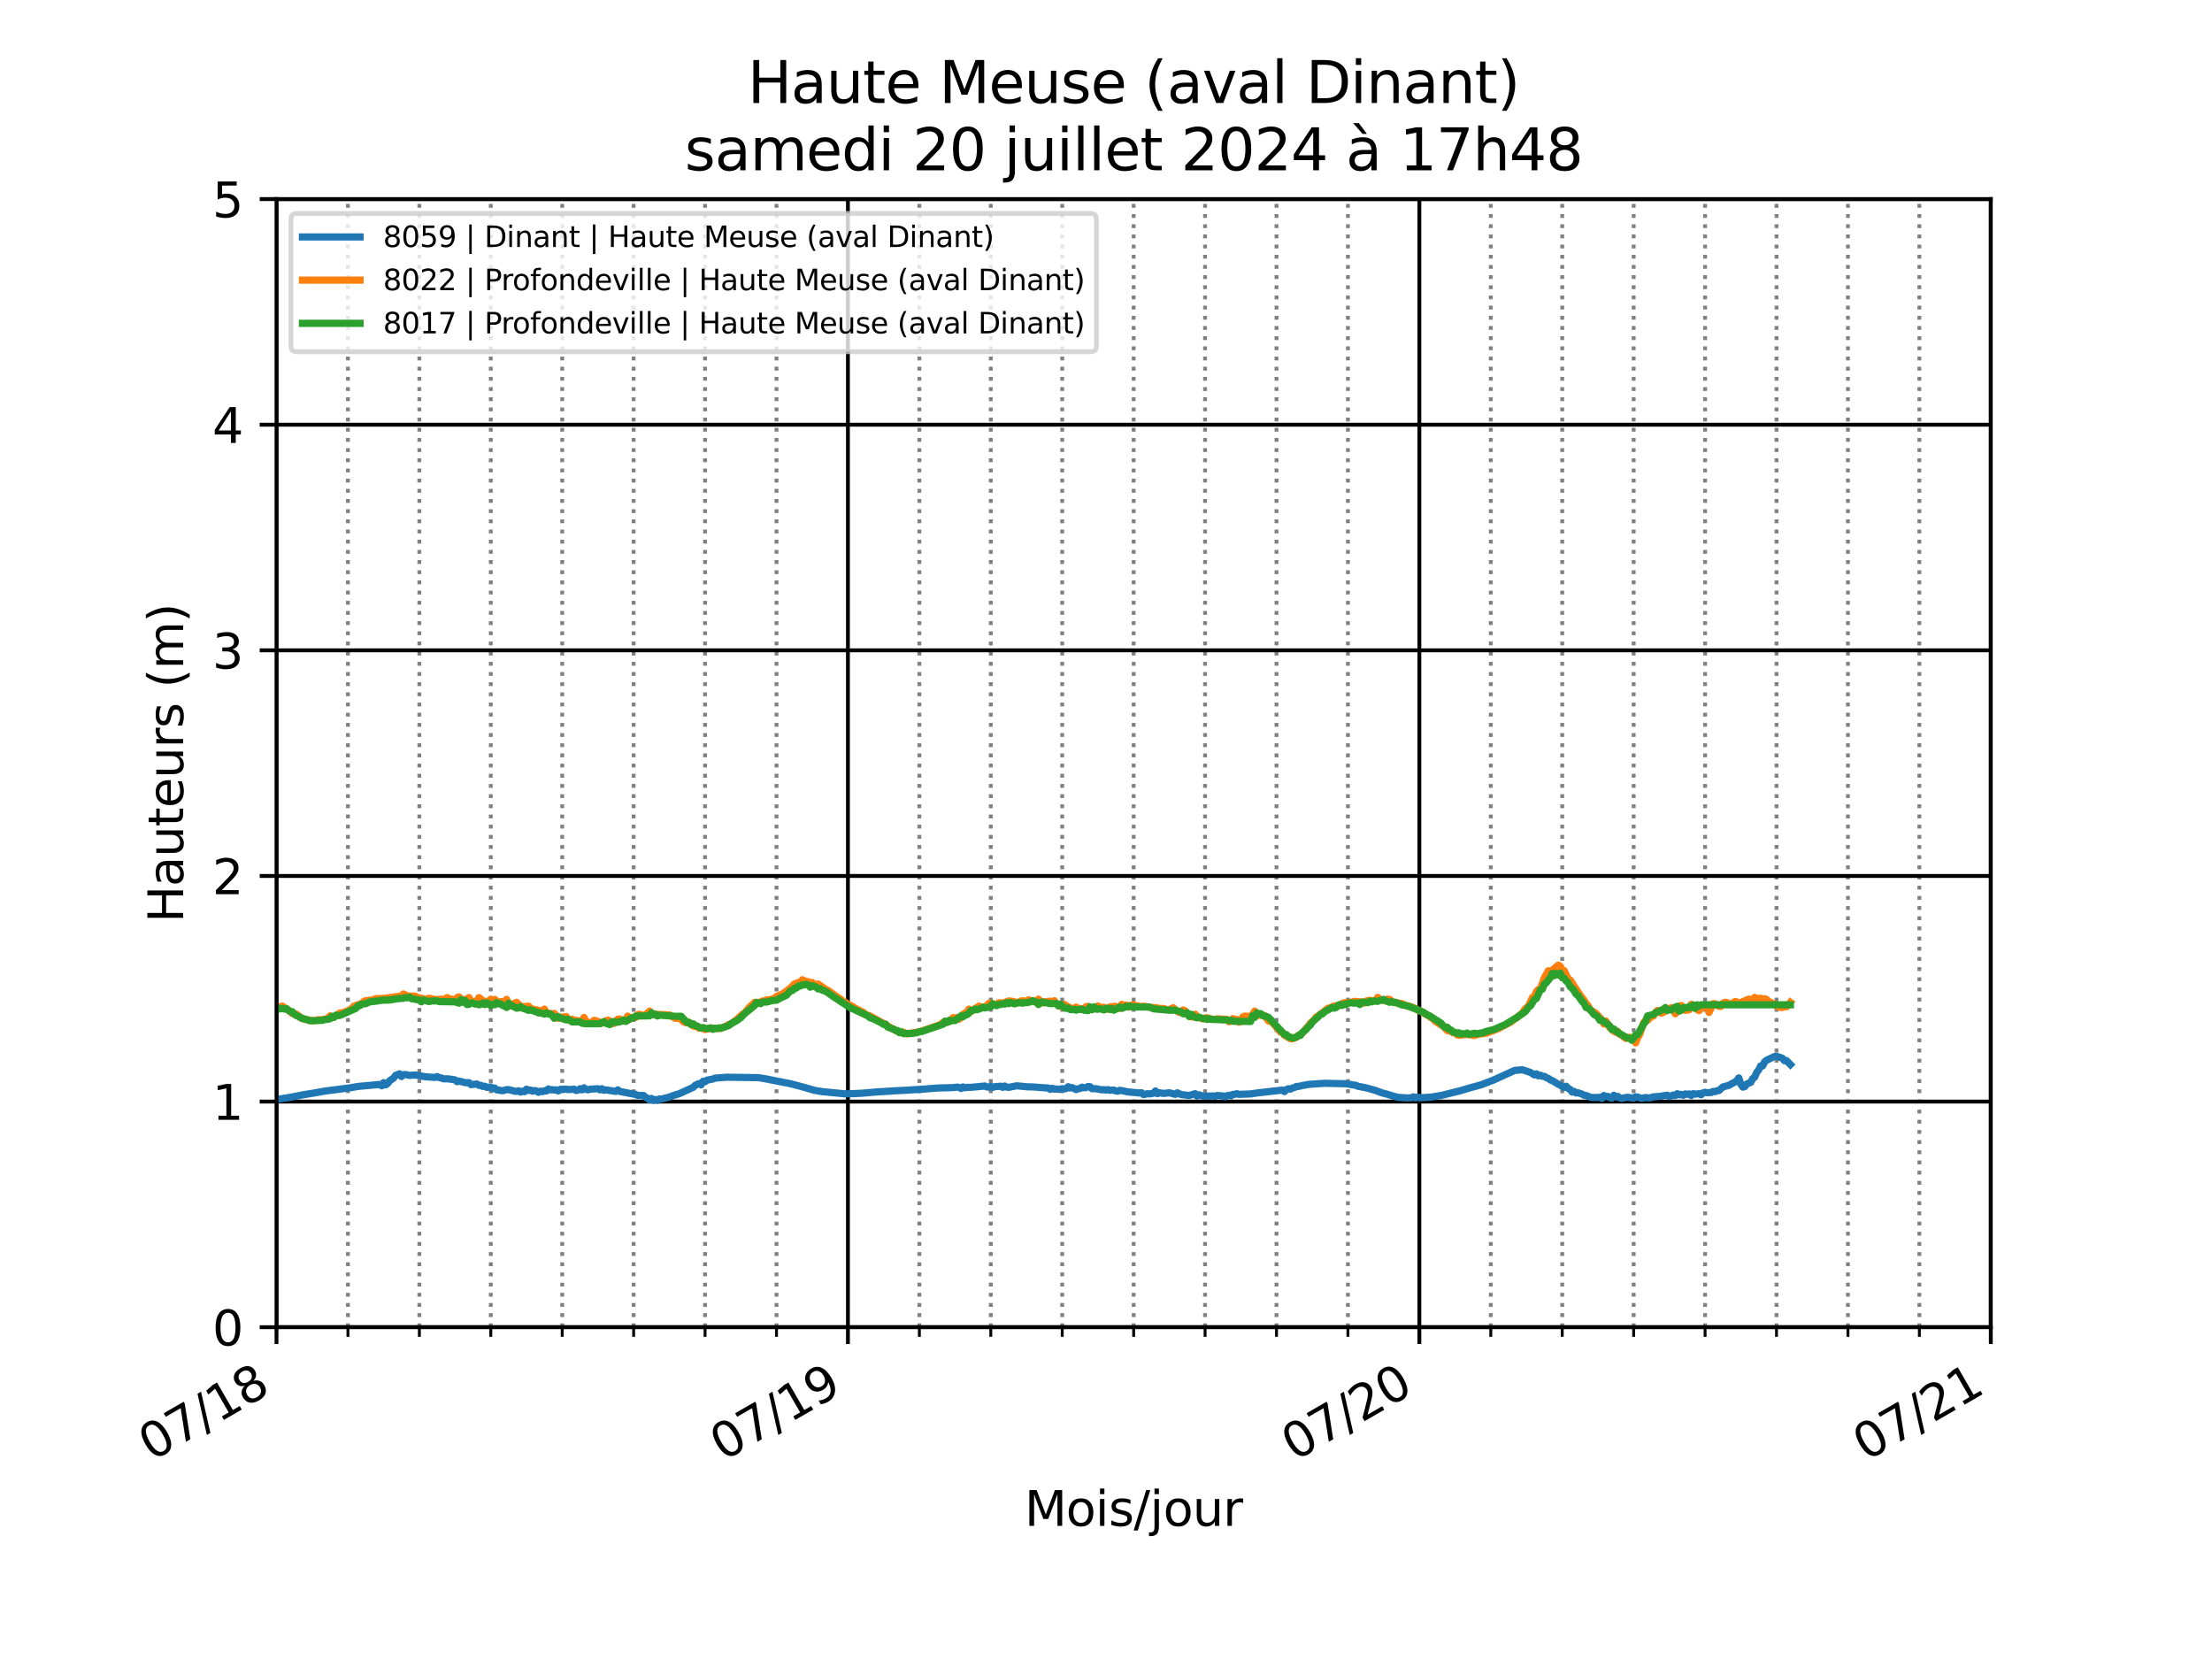 <?xml version="1.0" encoding="utf-8" standalone="no"?>
<!DOCTYPE svg PUBLIC "-//W3C//DTD SVG 1.1//EN"
  "http://www.w3.org/Graphics/SVG/1.1/DTD/svg11.dtd">
<svg xmlns:xlink="http://www.w3.org/1999/xlink" width="460.8pt" height="345.6pt" viewBox="0 0 460.8 345.6" xmlns="http://www.w3.org/2000/svg" version="1.1">
 <defs>
  <style type="text/css">*{stroke-linejoin: round; stroke-linecap: butt}</style>
 </defs>
 <g id="figure_1">
  <g id="patch_1">
   <path d="M 0 345.6 
L 460.8 345.6 
L 460.8 0 
L 0 0 
z
" style="fill: #ffffff"/>
  </g>
  <g id="axes_1">
   <g id="patch_2">
    <path d="M 57.6 276.48 
L 414.72 276.48 
L 414.72 41.472 
L 57.6 41.472 
z
" style="fill: #ffffff"/>
   </g>
   <g id="matplotlib.axis_1">
    <g id="xtick_1">
     <g id="line2d_1">
      <path d="M 57.6 276.48 
L 57.6 41.472 
" clip-path="url(#pe2190d6f6b)" style="fill: none; stroke: #000000; stroke-width: 0.8; stroke-linecap: square"/>
     </g>
     <g id="line2d_2">
      <defs>
       <path id="m12f61dbfaa" d="M 0 0 
L 0 3.5 
" style="stroke: #000000; stroke-width: 0.8"/>
      </defs>
      <g>
       <use xlink:href="#m12f61dbfaa" x="57.6" y="276.48" style="stroke: #000000; stroke-width: 0.8"/>
      </g>
     </g>
     <g id="text_1">
      <!-- 07/18 -->
      <g transform="translate(31.602 304.47) rotate(-30) scale(0.1 -0.1)">
       <defs>
        <path id="DejaVuSans-30" d="M 2034 4250 
Q 1547 4250 1301 3770 
Q 1056 3291 1056 2328 
Q 1056 1369 1301 889 
Q 1547 409 2034 409 
Q 2525 409 2770 889 
Q 3016 1369 3016 2328 
Q 3016 3291 2770 3770 
Q 2525 4250 2034 4250 
z
M 2034 4750 
Q 2819 4750 3233 4129 
Q 3647 3509 3647 2328 
Q 3647 1150 3233 529 
Q 2819 -91 2034 -91 
Q 1250 -91 836 529 
Q 422 1150 422 2328 
Q 422 3509 836 4129 
Q 1250 4750 2034 4750 
z
" transform="scale(0.016)"/>
        <path id="DejaVuSans-37" d="M 525 4666 
L 3525 4666 
L 3525 4397 
L 1831 0 
L 1172 0 
L 2766 4134 
L 525 4134 
L 525 4666 
z
" transform="scale(0.016)"/>
        <path id="DejaVuSans-2f" d="M 1625 4666 
L 2156 4666 
L 531 -594 
L 0 -594 
L 1625 4666 
z
" transform="scale(0.016)"/>
        <path id="DejaVuSans-31" d="M 794 531 
L 1825 531 
L 1825 4091 
L 703 3866 
L 703 4441 
L 1819 4666 
L 2450 4666 
L 2450 531 
L 3481 531 
L 3481 0 
L 794 0 
L 794 531 
z
" transform="scale(0.016)"/>
        <path id="DejaVuSans-38" d="M 2034 2216 
Q 1584 2216 1326 1975 
Q 1069 1734 1069 1313 
Q 1069 891 1326 650 
Q 1584 409 2034 409 
Q 2484 409 2743 651 
Q 3003 894 3003 1313 
Q 3003 1734 2745 1975 
Q 2488 2216 2034 2216 
z
M 1403 2484 
Q 997 2584 770 2862 
Q 544 3141 544 3541 
Q 544 4100 942 4425 
Q 1341 4750 2034 4750 
Q 2731 4750 3128 4425 
Q 3525 4100 3525 3541 
Q 3525 3141 3298 2862 
Q 3072 2584 2669 2484 
Q 3125 2378 3379 2068 
Q 3634 1759 3634 1313 
Q 3634 634 3220 271 
Q 2806 -91 2034 -91 
Q 1263 -91 848 271 
Q 434 634 434 1313 
Q 434 1759 690 2068 
Q 947 2378 1403 2484 
z
M 1172 3481 
Q 1172 3119 1398 2916 
Q 1625 2713 2034 2713 
Q 2441 2713 2670 2916 
Q 2900 3119 2900 3481 
Q 2900 3844 2670 4047 
Q 2441 4250 2034 4250 
Q 1625 4250 1398 4047 
Q 1172 3844 1172 3481 
z
" transform="scale(0.016)"/>
       </defs>
       <use xlink:href="#DejaVuSans-30"/>
       <use xlink:href="#DejaVuSans-37" x="63.623"/>
       <use xlink:href="#DejaVuSans-2f" x="127.246"/>
       <use xlink:href="#DejaVuSans-31" x="160.938"/>
       <use xlink:href="#DejaVuSans-38" x="224.561"/>
      </g>
     </g>
    </g>
    <g id="xtick_2">
     <g id="line2d_3">
      <path d="M 176.64 276.48 
L 176.64 41.472 
" clip-path="url(#pe2190d6f6b)" style="fill: none; stroke: #000000; stroke-width: 0.8; stroke-linecap: square"/>
     </g>
     <g id="line2d_4">
      <g>
       <use xlink:href="#m12f61dbfaa" x="176.64" y="276.48" style="stroke: #000000; stroke-width: 0.8"/>
      </g>
     </g>
     <g id="text_2">
      <!-- 07/19 -->
      <g transform="translate(150.642 304.47) rotate(-30) scale(0.1 -0.1)">
       <defs>
        <path id="DejaVuSans-39" d="M 703 97 
L 703 672 
Q 941 559 1184 500 
Q 1428 441 1663 441 
Q 2288 441 2617 861 
Q 2947 1281 2994 2138 
Q 2813 1869 2534 1725 
Q 2256 1581 1919 1581 
Q 1219 1581 811 2004 
Q 403 2428 403 3163 
Q 403 3881 828 4315 
Q 1253 4750 1959 4750 
Q 2769 4750 3195 4129 
Q 3622 3509 3622 2328 
Q 3622 1225 3098 567 
Q 2575 -91 1691 -91 
Q 1453 -91 1209 -44 
Q 966 3 703 97 
z
M 1959 2075 
Q 2384 2075 2632 2365 
Q 2881 2656 2881 3163 
Q 2881 3666 2632 3958 
Q 2384 4250 1959 4250 
Q 1534 4250 1286 3958 
Q 1038 3666 1038 3163 
Q 1038 2656 1286 2365 
Q 1534 2075 1959 2075 
z
" transform="scale(0.016)"/>
       </defs>
       <use xlink:href="#DejaVuSans-30"/>
       <use xlink:href="#DejaVuSans-37" x="63.623"/>
       <use xlink:href="#DejaVuSans-2f" x="127.246"/>
       <use xlink:href="#DejaVuSans-31" x="160.938"/>
       <use xlink:href="#DejaVuSans-39" x="224.561"/>
      </g>
     </g>
    </g>
    <g id="xtick_3">
     <g id="line2d_5">
      <path d="M 295.68 276.48 
L 295.68 41.472 
" clip-path="url(#pe2190d6f6b)" style="fill: none; stroke: #000000; stroke-width: 0.8; stroke-linecap: square"/>
     </g>
     <g id="line2d_6">
      <g>
       <use xlink:href="#m12f61dbfaa" x="295.68" y="276.48" style="stroke: #000000; stroke-width: 0.8"/>
      </g>
     </g>
     <g id="text_3">
      <!-- 07/20 -->
      <g transform="translate(269.682 304.47) rotate(-30) scale(0.1 -0.1)">
       <defs>
        <path id="DejaVuSans-32" d="M 1228 531 
L 3431 531 
L 3431 0 
L 469 0 
L 469 531 
Q 828 903 1448 1529 
Q 2069 2156 2228 2338 
Q 2531 2678 2651 2914 
Q 2772 3150 2772 3378 
Q 2772 3750 2511 3984 
Q 2250 4219 1831 4219 
Q 1534 4219 1204 4116 
Q 875 4013 500 3803 
L 500 4441 
Q 881 4594 1212 4672 
Q 1544 4750 1819 4750 
Q 2544 4750 2975 4387 
Q 3406 4025 3406 3419 
Q 3406 3131 3298 2873 
Q 3191 2616 2906 2266 
Q 2828 2175 2409 1742 
Q 1991 1309 1228 531 
z
" transform="scale(0.016)"/>
       </defs>
       <use xlink:href="#DejaVuSans-30"/>
       <use xlink:href="#DejaVuSans-37" x="63.623"/>
       <use xlink:href="#DejaVuSans-2f" x="127.246"/>
       <use xlink:href="#DejaVuSans-32" x="160.938"/>
       <use xlink:href="#DejaVuSans-30" x="224.561"/>
      </g>
     </g>
    </g>
    <g id="xtick_4">
     <g id="line2d_7">
      <path d="M 414.72 276.48 
L 414.72 41.472 
" clip-path="url(#pe2190d6f6b)" style="fill: none; stroke: #000000; stroke-width: 0.8; stroke-linecap: square"/>
     </g>
     <g id="line2d_8">
      <g>
       <use xlink:href="#m12f61dbfaa" x="414.72" y="276.48" style="stroke: #000000; stroke-width: 0.8"/>
      </g>
     </g>
     <g id="text_4">
      <!-- 07/21 -->
      <g transform="translate(388.722 304.47) rotate(-30) scale(0.1 -0.1)">
       <use xlink:href="#DejaVuSans-30"/>
       <use xlink:href="#DejaVuSans-37" x="63.623"/>
       <use xlink:href="#DejaVuSans-2f" x="127.246"/>
       <use xlink:href="#DejaVuSans-32" x="160.938"/>
       <use xlink:href="#DejaVuSans-31" x="224.561"/>
      </g>
     </g>
    </g>
    <g id="xtick_5">
     <g id="line2d_9">
      <path d="M 72.48 276.48 
L 72.48 41.472 
" clip-path="url(#pe2190d6f6b)" style="fill: none; stroke-dasharray: 0.8,1.32; stroke-dashoffset: 0; stroke: #808080; stroke-width: 0.8"/>
     </g>
     <g id="line2d_10">
      <defs>
       <path id="mf48fbd724c" d="M 0 0 
L 0 2 
" style="stroke: #000000; stroke-width: 0.6"/>
      </defs>
      <g>
       <use xlink:href="#mf48fbd724c" x="72.48" y="276.48" style="stroke: #000000; stroke-width: 0.6"/>
      </g>
     </g>
    </g>
    <g id="xtick_6">
     <g id="line2d_11">
      <path d="M 87.36 276.48 
L 87.36 41.472 
" clip-path="url(#pe2190d6f6b)" style="fill: none; stroke-dasharray: 0.8,1.32; stroke-dashoffset: 0; stroke: #808080; stroke-width: 0.8"/>
     </g>
     <g id="line2d_12">
      <g>
       <use xlink:href="#mf48fbd724c" x="87.36" y="276.48" style="stroke: #000000; stroke-width: 0.6"/>
      </g>
     </g>
    </g>
    <g id="xtick_7">
     <g id="line2d_13">
      <path d="M 102.24 276.48 
L 102.24 41.472 
" clip-path="url(#pe2190d6f6b)" style="fill: none; stroke-dasharray: 0.8,1.32; stroke-dashoffset: 0; stroke: #808080; stroke-width: 0.8"/>
     </g>
     <g id="line2d_14">
      <g>
       <use xlink:href="#mf48fbd724c" x="102.24" y="276.48" style="stroke: #000000; stroke-width: 0.6"/>
      </g>
     </g>
    </g>
    <g id="xtick_8">
     <g id="line2d_15">
      <path d="M 117.12 276.48 
L 117.12 41.472 
" clip-path="url(#pe2190d6f6b)" style="fill: none; stroke-dasharray: 0.8,1.32; stroke-dashoffset: 0; stroke: #808080; stroke-width: 0.8"/>
     </g>
     <g id="line2d_16">
      <g>
       <use xlink:href="#mf48fbd724c" x="117.12" y="276.48" style="stroke: #000000; stroke-width: 0.6"/>
      </g>
     </g>
    </g>
    <g id="xtick_9">
     <g id="line2d_17">
      <path d="M 132 276.48 
L 132 41.472 
" clip-path="url(#pe2190d6f6b)" style="fill: none; stroke-dasharray: 0.8,1.32; stroke-dashoffset: 0; stroke: #808080; stroke-width: 0.8"/>
     </g>
     <g id="line2d_18">
      <g>
       <use xlink:href="#mf48fbd724c" x="132" y="276.48" style="stroke: #000000; stroke-width: 0.6"/>
      </g>
     </g>
    </g>
    <g id="xtick_10">
     <g id="line2d_19">
      <path d="M 146.88 276.48 
L 146.88 41.472 
" clip-path="url(#pe2190d6f6b)" style="fill: none; stroke-dasharray: 0.8,1.32; stroke-dashoffset: 0; stroke: #808080; stroke-width: 0.8"/>
     </g>
     <g id="line2d_20">
      <g>
       <use xlink:href="#mf48fbd724c" x="146.88" y="276.48" style="stroke: #000000; stroke-width: 0.6"/>
      </g>
     </g>
    </g>
    <g id="xtick_11">
     <g id="line2d_21">
      <path d="M 161.76 276.48 
L 161.76 41.472 
" clip-path="url(#pe2190d6f6b)" style="fill: none; stroke-dasharray: 0.8,1.32; stroke-dashoffset: 0; stroke: #808080; stroke-width: 0.8"/>
     </g>
     <g id="line2d_22">
      <g>
       <use xlink:href="#mf48fbd724c" x="161.76" y="276.48" style="stroke: #000000; stroke-width: 0.6"/>
      </g>
     </g>
    </g>
    <g id="xtick_12">
     <g id="line2d_23">
      <path d="M 191.52 276.48 
L 191.52 41.472 
" clip-path="url(#pe2190d6f6b)" style="fill: none; stroke-dasharray: 0.8,1.32; stroke-dashoffset: 0; stroke: #808080; stroke-width: 0.8"/>
     </g>
     <g id="line2d_24">
      <g>
       <use xlink:href="#mf48fbd724c" x="191.52" y="276.48" style="stroke: #000000; stroke-width: 0.6"/>
      </g>
     </g>
    </g>
    <g id="xtick_13">
     <g id="line2d_25">
      <path d="M 206.4 276.48 
L 206.4 41.472 
" clip-path="url(#pe2190d6f6b)" style="fill: none; stroke-dasharray: 0.8,1.32; stroke-dashoffset: 0; stroke: #808080; stroke-width: 0.8"/>
     </g>
     <g id="line2d_26">
      <g>
       <use xlink:href="#mf48fbd724c" x="206.4" y="276.48" style="stroke: #000000; stroke-width: 0.6"/>
      </g>
     </g>
    </g>
    <g id="xtick_14">
     <g id="line2d_27">
      <path d="M 221.28 276.48 
L 221.28 41.472 
" clip-path="url(#pe2190d6f6b)" style="fill: none; stroke-dasharray: 0.8,1.32; stroke-dashoffset: 0; stroke: #808080; stroke-width: 0.8"/>
     </g>
     <g id="line2d_28">
      <g>
       <use xlink:href="#mf48fbd724c" x="221.28" y="276.48" style="stroke: #000000; stroke-width: 0.6"/>
      </g>
     </g>
    </g>
    <g id="xtick_15">
     <g id="line2d_29">
      <path d="M 236.16 276.48 
L 236.16 41.472 
" clip-path="url(#pe2190d6f6b)" style="fill: none; stroke-dasharray: 0.8,1.32; stroke-dashoffset: 0; stroke: #808080; stroke-width: 0.8"/>
     </g>
     <g id="line2d_30">
      <g>
       <use xlink:href="#mf48fbd724c" x="236.16" y="276.48" style="stroke: #000000; stroke-width: 0.6"/>
      </g>
     </g>
    </g>
    <g id="xtick_16">
     <g id="line2d_31">
      <path d="M 251.04 276.48 
L 251.04 41.472 
" clip-path="url(#pe2190d6f6b)" style="fill: none; stroke-dasharray: 0.8,1.32; stroke-dashoffset: 0; stroke: #808080; stroke-width: 0.8"/>
     </g>
     <g id="line2d_32">
      <g>
       <use xlink:href="#mf48fbd724c" x="251.04" y="276.48" style="stroke: #000000; stroke-width: 0.6"/>
      </g>
     </g>
    </g>
    <g id="xtick_17">
     <g id="line2d_33">
      <path d="M 265.92 276.48 
L 265.92 41.472 
" clip-path="url(#pe2190d6f6b)" style="fill: none; stroke-dasharray: 0.8,1.32; stroke-dashoffset: 0; stroke: #808080; stroke-width: 0.8"/>
     </g>
     <g id="line2d_34">
      <g>
       <use xlink:href="#mf48fbd724c" x="265.92" y="276.48" style="stroke: #000000; stroke-width: 0.6"/>
      </g>
     </g>
    </g>
    <g id="xtick_18">
     <g id="line2d_35">
      <path d="M 280.8 276.48 
L 280.8 41.472 
" clip-path="url(#pe2190d6f6b)" style="fill: none; stroke-dasharray: 0.8,1.32; stroke-dashoffset: 0; stroke: #808080; stroke-width: 0.8"/>
     </g>
     <g id="line2d_36">
      <g>
       <use xlink:href="#mf48fbd724c" x="280.8" y="276.48" style="stroke: #000000; stroke-width: 0.6"/>
      </g>
     </g>
    </g>
    <g id="xtick_19">
     <g id="line2d_37">
      <path d="M 310.56 276.48 
L 310.56 41.472 
" clip-path="url(#pe2190d6f6b)" style="fill: none; stroke-dasharray: 0.8,1.32; stroke-dashoffset: 0; stroke: #808080; stroke-width: 0.8"/>
     </g>
     <g id="line2d_38">
      <g>
       <use xlink:href="#mf48fbd724c" x="310.56" y="276.48" style="stroke: #000000; stroke-width: 0.6"/>
      </g>
     </g>
    </g>
    <g id="xtick_20">
     <g id="line2d_39">
      <path d="M 325.44 276.48 
L 325.44 41.472 
" clip-path="url(#pe2190d6f6b)" style="fill: none; stroke-dasharray: 0.8,1.32; stroke-dashoffset: 0; stroke: #808080; stroke-width: 0.8"/>
     </g>
     <g id="line2d_40">
      <g>
       <use xlink:href="#mf48fbd724c" x="325.44" y="276.48" style="stroke: #000000; stroke-width: 0.6"/>
      </g>
     </g>
    </g>
    <g id="xtick_21">
     <g id="line2d_41">
      <path d="M 340.32 276.48 
L 340.32 41.472 
" clip-path="url(#pe2190d6f6b)" style="fill: none; stroke-dasharray: 0.8,1.32; stroke-dashoffset: 0; stroke: #808080; stroke-width: 0.8"/>
     </g>
     <g id="line2d_42">
      <g>
       <use xlink:href="#mf48fbd724c" x="340.32" y="276.48" style="stroke: #000000; stroke-width: 0.6"/>
      </g>
     </g>
    </g>
    <g id="xtick_22">
     <g id="line2d_43">
      <path d="M 355.2 276.48 
L 355.2 41.472 
" clip-path="url(#pe2190d6f6b)" style="fill: none; stroke-dasharray: 0.8,1.32; stroke-dashoffset: 0; stroke: #808080; stroke-width: 0.8"/>
     </g>
     <g id="line2d_44">
      <g>
       <use xlink:href="#mf48fbd724c" x="355.2" y="276.48" style="stroke: #000000; stroke-width: 0.6"/>
      </g>
     </g>
    </g>
    <g id="xtick_23">
     <g id="line2d_45">
      <path d="M 370.08 276.48 
L 370.08 41.472 
" clip-path="url(#pe2190d6f6b)" style="fill: none; stroke-dasharray: 0.8,1.32; stroke-dashoffset: 0; stroke: #808080; stroke-width: 0.8"/>
     </g>
     <g id="line2d_46">
      <g>
       <use xlink:href="#mf48fbd724c" x="370.08" y="276.48" style="stroke: #000000; stroke-width: 0.6"/>
      </g>
     </g>
    </g>
    <g id="xtick_24">
     <g id="line2d_47">
      <path d="M 384.96 276.48 
L 384.96 41.472 
" clip-path="url(#pe2190d6f6b)" style="fill: none; stroke-dasharray: 0.8,1.32; stroke-dashoffset: 0; stroke: #808080; stroke-width: 0.8"/>
     </g>
     <g id="line2d_48">
      <g>
       <use xlink:href="#mf48fbd724c" x="384.96" y="276.48" style="stroke: #000000; stroke-width: 0.6"/>
      </g>
     </g>
    </g>
    <g id="xtick_25">
     <g id="line2d_49">
      <path d="M 399.84 276.48 
L 399.84 41.472 
" clip-path="url(#pe2190d6f6b)" style="fill: none; stroke-dasharray: 0.8,1.32; stroke-dashoffset: 0; stroke: #808080; stroke-width: 0.8"/>
     </g>
     <g id="line2d_50">
      <g>
       <use xlink:href="#mf48fbd724c" x="399.84" y="276.48" style="stroke: #000000; stroke-width: 0.6"/>
      </g>
     </g>
    </g>
    <g id="text_5">
     <!-- Mois/jour -->
     <g transform="translate(213.436 317.869) scale(0.1 -0.1)">
      <defs>
       <path id="DejaVuSans-4d" d="M 628 4666 
L 1569 4666 
L 2759 1491 
L 3956 4666 
L 4897 4666 
L 4897 0 
L 4281 0 
L 4281 4097 
L 3078 897 
L 2444 897 
L 1241 4097 
L 1241 0 
L 628 0 
L 628 4666 
z
" transform="scale(0.016)"/>
       <path id="DejaVuSans-6f" d="M 1959 3097 
Q 1497 3097 1228 2736 
Q 959 2375 959 1747 
Q 959 1119 1226 758 
Q 1494 397 1959 397 
Q 2419 397 2687 759 
Q 2956 1122 2956 1747 
Q 2956 2369 2687 2733 
Q 2419 3097 1959 3097 
z
M 1959 3584 
Q 2709 3584 3137 3096 
Q 3566 2609 3566 1747 
Q 3566 888 3137 398 
Q 2709 -91 1959 -91 
Q 1206 -91 779 398 
Q 353 888 353 1747 
Q 353 2609 779 3096 
Q 1206 3584 1959 3584 
z
" transform="scale(0.016)"/>
       <path id="DejaVuSans-69" d="M 603 3500 
L 1178 3500 
L 1178 0 
L 603 0 
L 603 3500 
z
M 603 4863 
L 1178 4863 
L 1178 4134 
L 603 4134 
L 603 4863 
z
" transform="scale(0.016)"/>
       <path id="DejaVuSans-73" d="M 2834 3397 
L 2834 2853 
Q 2591 2978 2328 3040 
Q 2066 3103 1784 3103 
Q 1356 3103 1142 2972 
Q 928 2841 928 2578 
Q 928 2378 1081 2264 
Q 1234 2150 1697 2047 
L 1894 2003 
Q 2506 1872 2764 1633 
Q 3022 1394 3022 966 
Q 3022 478 2636 193 
Q 2250 -91 1575 -91 
Q 1294 -91 989 -36 
Q 684 19 347 128 
L 347 722 
Q 666 556 975 473 
Q 1284 391 1588 391 
Q 1994 391 2212 530 
Q 2431 669 2431 922 
Q 2431 1156 2273 1281 
Q 2116 1406 1581 1522 
L 1381 1569 
Q 847 1681 609 1914 
Q 372 2147 372 2553 
Q 372 3047 722 3315 
Q 1072 3584 1716 3584 
Q 2034 3584 2315 3537 
Q 2597 3491 2834 3397 
z
" transform="scale(0.016)"/>
       <path id="DejaVuSans-6a" d="M 603 3500 
L 1178 3500 
L 1178 -63 
Q 1178 -731 923 -1031 
Q 669 -1331 103 -1331 
L -116 -1331 
L -116 -844 
L 38 -844 
Q 366 -844 484 -692 
Q 603 -541 603 -63 
L 603 3500 
z
M 603 4863 
L 1178 4863 
L 1178 4134 
L 603 4134 
L 603 4863 
z
" transform="scale(0.016)"/>
       <path id="DejaVuSans-75" d="M 544 1381 
L 544 3500 
L 1119 3500 
L 1119 1403 
Q 1119 906 1312 657 
Q 1506 409 1894 409 
Q 2359 409 2629 706 
Q 2900 1003 2900 1516 
L 2900 3500 
L 3475 3500 
L 3475 0 
L 2900 0 
L 2900 538 
Q 2691 219 2414 64 
Q 2138 -91 1772 -91 
Q 1169 -91 856 284 
Q 544 659 544 1381 
z
M 1991 3584 
L 1991 3584 
z
" transform="scale(0.016)"/>
       <path id="DejaVuSans-72" d="M 2631 2963 
Q 2534 3019 2420 3045 
Q 2306 3072 2169 3072 
Q 1681 3072 1420 2755 
Q 1159 2438 1159 1844 
L 1159 0 
L 581 0 
L 581 3500 
L 1159 3500 
L 1159 2956 
Q 1341 3275 1631 3429 
Q 1922 3584 2338 3584 
Q 2397 3584 2469 3576 
Q 2541 3569 2628 3553 
L 2631 2963 
z
" transform="scale(0.016)"/>
      </defs>
      <use xlink:href="#DejaVuSans-4d"/>
      <use xlink:href="#DejaVuSans-6f" x="86.279"/>
      <use xlink:href="#DejaVuSans-69" x="147.461"/>
      <use xlink:href="#DejaVuSans-73" x="175.244"/>
      <use xlink:href="#DejaVuSans-2f" x="227.344"/>
      <use xlink:href="#DejaVuSans-6a" x="261.035"/>
      <use xlink:href="#DejaVuSans-6f" x="288.818"/>
      <use xlink:href="#DejaVuSans-75" x="350"/>
      <use xlink:href="#DejaVuSans-72" x="413.379"/>
     </g>
    </g>
   </g>
   <g id="matplotlib.axis_2">
    <g id="ytick_1">
     <g id="line2d_51">
      <path d="M 57.6 276.48 
L 414.72 276.48 
" clip-path="url(#pe2190d6f6b)" style="fill: none; stroke: #000000; stroke-width: 0.8; stroke-linecap: square"/>
     </g>
     <g id="line2d_52">
      <defs>
       <path id="m1d2cc6a68f" d="M 0 0 
L -3.5 0 
" style="stroke: #000000; stroke-width: 0.8"/>
      </defs>
      <g>
       <use xlink:href="#m1d2cc6a68f" x="57.6" y="276.48" style="stroke: #000000; stroke-width: 0.8"/>
      </g>
     </g>
     <g id="text_6">
      <!-- 0 -->
      <g transform="translate(44.237 280.279) scale(0.1 -0.1)">
       <use xlink:href="#DejaVuSans-30"/>
      </g>
     </g>
    </g>
    <g id="ytick_2">
     <g id="line2d_53">
      <path d="M 57.6 229.478 
L 414.72 229.478 
" clip-path="url(#pe2190d6f6b)" style="fill: none; stroke: #000000; stroke-width: 0.8; stroke-linecap: square"/>
     </g>
     <g id="line2d_54">
      <g>
       <use xlink:href="#m1d2cc6a68f" x="57.6" y="229.478" style="stroke: #000000; stroke-width: 0.8"/>
      </g>
     </g>
     <g id="text_7">
      <!-- 1 -->
      <g transform="translate(44.237 233.278) scale(0.1 -0.1)">
       <use xlink:href="#DejaVuSans-31"/>
      </g>
     </g>
    </g>
    <g id="ytick_3">
     <g id="line2d_55">
      <path d="M 57.6 182.477 
L 414.72 182.477 
" clip-path="url(#pe2190d6f6b)" style="fill: none; stroke: #000000; stroke-width: 0.8; stroke-linecap: square"/>
     </g>
     <g id="line2d_56">
      <g>
       <use xlink:href="#m1d2cc6a68f" x="57.6" y="182.477" style="stroke: #000000; stroke-width: 0.8"/>
      </g>
     </g>
     <g id="text_8">
      <!-- 2 -->
      <g transform="translate(44.237 186.276) scale(0.1 -0.1)">
       <use xlink:href="#DejaVuSans-32"/>
      </g>
     </g>
    </g>
    <g id="ytick_4">
     <g id="line2d_57">
      <path d="M 57.6 135.475 
L 414.72 135.475 
" clip-path="url(#pe2190d6f6b)" style="fill: none; stroke: #000000; stroke-width: 0.8; stroke-linecap: square"/>
     </g>
     <g id="line2d_58">
      <g>
       <use xlink:href="#m1d2cc6a68f" x="57.6" y="135.475" style="stroke: #000000; stroke-width: 0.8"/>
      </g>
     </g>
     <g id="text_9">
      <!-- 3 -->
      <g transform="translate(44.237 139.274) scale(0.1 -0.1)">
       <defs>
        <path id="DejaVuSans-33" d="M 2597 2516 
Q 3050 2419 3304 2112 
Q 3559 1806 3559 1356 
Q 3559 666 3084 287 
Q 2609 -91 1734 -91 
Q 1441 -91 1130 -33 
Q 819 25 488 141 
L 488 750 
Q 750 597 1062 519 
Q 1375 441 1716 441 
Q 2309 441 2620 675 
Q 2931 909 2931 1356 
Q 2931 1769 2642 2001 
Q 2353 2234 1838 2234 
L 1294 2234 
L 1294 2753 
L 1863 2753 
Q 2328 2753 2575 2939 
Q 2822 3125 2822 3475 
Q 2822 3834 2567 4026 
Q 2313 4219 1838 4219 
Q 1578 4219 1281 4162 
Q 984 4106 628 3988 
L 628 4550 
Q 988 4650 1302 4700 
Q 1616 4750 1894 4750 
Q 2613 4750 3031 4423 
Q 3450 4097 3450 3541 
Q 3450 3153 3228 2886 
Q 3006 2619 2597 2516 
z
" transform="scale(0.016)"/>
       </defs>
       <use xlink:href="#DejaVuSans-33"/>
      </g>
     </g>
    </g>
    <g id="ytick_5">
     <g id="line2d_59">
      <path d="M 57.6 88.474 
L 414.72 88.474 
" clip-path="url(#pe2190d6f6b)" style="fill: none; stroke: #000000; stroke-width: 0.8; stroke-linecap: square"/>
     </g>
     <g id="line2d_60">
      <g>
       <use xlink:href="#m1d2cc6a68f" x="57.6" y="88.474" style="stroke: #000000; stroke-width: 0.8"/>
      </g>
     </g>
     <g id="text_10">
      <!-- 4 -->
      <g transform="translate(44.237 92.273) scale(0.1 -0.1)">
       <defs>
        <path id="DejaVuSans-34" d="M 2419 4116 
L 825 1625 
L 2419 1625 
L 2419 4116 
z
M 2253 4666 
L 3047 4666 
L 3047 1625 
L 3713 1625 
L 3713 1100 
L 3047 1100 
L 3047 0 
L 2419 0 
L 2419 1100 
L 313 1100 
L 313 1709 
L 2253 4666 
z
" transform="scale(0.016)"/>
       </defs>
       <use xlink:href="#DejaVuSans-34"/>
      </g>
     </g>
    </g>
    <g id="ytick_6">
     <g id="line2d_61">
      <path d="M 57.6 41.472 
L 414.72 41.472 
" clip-path="url(#pe2190d6f6b)" style="fill: none; stroke: #000000; stroke-width: 0.8; stroke-linecap: square"/>
     </g>
     <g id="line2d_62">
      <g>
       <use xlink:href="#m1d2cc6a68f" x="57.6" y="41.472" style="stroke: #000000; stroke-width: 0.8"/>
      </g>
     </g>
     <g id="text_11">
      <!-- 5 -->
      <g transform="translate(44.237 45.271) scale(0.1 -0.1)">
       <defs>
        <path id="DejaVuSans-35" d="M 691 4666 
L 3169 4666 
L 3169 4134 
L 1269 4134 
L 1269 2991 
Q 1406 3038 1543 3061 
Q 1681 3084 1819 3084 
Q 2600 3084 3056 2656 
Q 3513 2228 3513 1497 
Q 3513 744 3044 326 
Q 2575 -91 1722 -91 
Q 1428 -91 1123 -41 
Q 819 9 494 109 
L 494 744 
Q 775 591 1075 516 
Q 1375 441 1709 441 
Q 2250 441 2565 725 
Q 2881 1009 2881 1497 
Q 2881 1984 2565 2268 
Q 2250 2553 1709 2553 
Q 1456 2553 1204 2497 
Q 953 2441 691 2322 
L 691 4666 
z
" transform="scale(0.016)"/>
       </defs>
       <use xlink:href="#DejaVuSans-35"/>
      </g>
     </g>
    </g>
    <g id="text_12">
     <!-- Hauteurs (m) -->
     <g transform="translate(38.158 192.196) rotate(-90) scale(0.1 -0.1)">
      <defs>
       <path id="DejaVuSans-48" d="M 628 4666 
L 1259 4666 
L 1259 2753 
L 3553 2753 
L 3553 4666 
L 4184 4666 
L 4184 0 
L 3553 0 
L 3553 2222 
L 1259 2222 
L 1259 0 
L 628 0 
L 628 4666 
z
" transform="scale(0.016)"/>
       <path id="DejaVuSans-61" d="M 2194 1759 
Q 1497 1759 1228 1600 
Q 959 1441 959 1056 
Q 959 750 1161 570 
Q 1363 391 1709 391 
Q 2188 391 2477 730 
Q 2766 1069 2766 1631 
L 2766 1759 
L 2194 1759 
z
M 3341 1997 
L 3341 0 
L 2766 0 
L 2766 531 
Q 2569 213 2275 61 
Q 1981 -91 1556 -91 
Q 1019 -91 701 211 
Q 384 513 384 1019 
Q 384 1609 779 1909 
Q 1175 2209 1959 2209 
L 2766 2209 
L 2766 2266 
Q 2766 2663 2505 2880 
Q 2244 3097 1772 3097 
Q 1472 3097 1187 3025 
Q 903 2953 641 2809 
L 641 3341 
Q 956 3463 1253 3523 
Q 1550 3584 1831 3584 
Q 2591 3584 2966 3190 
Q 3341 2797 3341 1997 
z
" transform="scale(0.016)"/>
       <path id="DejaVuSans-74" d="M 1172 4494 
L 1172 3500 
L 2356 3500 
L 2356 3053 
L 1172 3053 
L 1172 1153 
Q 1172 725 1289 603 
Q 1406 481 1766 481 
L 2356 481 
L 2356 0 
L 1766 0 
Q 1100 0 847 248 
Q 594 497 594 1153 
L 594 3053 
L 172 3053 
L 172 3500 
L 594 3500 
L 594 4494 
L 1172 4494 
z
" transform="scale(0.016)"/>
       <path id="DejaVuSans-65" d="M 3597 1894 
L 3597 1613 
L 953 1613 
Q 991 1019 1311 708 
Q 1631 397 2203 397 
Q 2534 397 2845 478 
Q 3156 559 3463 722 
L 3463 178 
Q 3153 47 2828 -22 
Q 2503 -91 2169 -91 
Q 1331 -91 842 396 
Q 353 884 353 1716 
Q 353 2575 817 3079 
Q 1281 3584 2069 3584 
Q 2775 3584 3186 3129 
Q 3597 2675 3597 1894 
z
M 3022 2063 
Q 3016 2534 2758 2815 
Q 2500 3097 2075 3097 
Q 1594 3097 1305 2825 
Q 1016 2553 972 2059 
L 3022 2063 
z
" transform="scale(0.016)"/>
       <path id="DejaVuSans-20" transform="scale(0.016)"/>
       <path id="DejaVuSans-28" d="M 1984 4856 
Q 1566 4138 1362 3434 
Q 1159 2731 1159 2009 
Q 1159 1288 1364 580 
Q 1569 -128 1984 -844 
L 1484 -844 
Q 1016 -109 783 600 
Q 550 1309 550 2009 
Q 550 2706 781 3412 
Q 1013 4119 1484 4856 
L 1984 4856 
z
" transform="scale(0.016)"/>
       <path id="DejaVuSans-6d" d="M 3328 2828 
Q 3544 3216 3844 3400 
Q 4144 3584 4550 3584 
Q 5097 3584 5394 3201 
Q 5691 2819 5691 2113 
L 5691 0 
L 5113 0 
L 5113 2094 
Q 5113 2597 4934 2840 
Q 4756 3084 4391 3084 
Q 3944 3084 3684 2787 
Q 3425 2491 3425 1978 
L 3425 0 
L 2847 0 
L 2847 2094 
Q 2847 2600 2669 2842 
Q 2491 3084 2119 3084 
Q 1678 3084 1418 2786 
Q 1159 2488 1159 1978 
L 1159 0 
L 581 0 
L 581 3500 
L 1159 3500 
L 1159 2956 
Q 1356 3278 1631 3431 
Q 1906 3584 2284 3584 
Q 2666 3584 2933 3390 
Q 3200 3197 3328 2828 
z
" transform="scale(0.016)"/>
       <path id="DejaVuSans-29" d="M 513 4856 
L 1013 4856 
Q 1481 4119 1714 3412 
Q 1947 2706 1947 2009 
Q 1947 1309 1714 600 
Q 1481 -109 1013 -844 
L 513 -844 
Q 928 -128 1133 580 
Q 1338 1288 1338 2009 
Q 1338 2731 1133 3434 
Q 928 4138 513 4856 
z
" transform="scale(0.016)"/>
      </defs>
      <use xlink:href="#DejaVuSans-48"/>
      <use xlink:href="#DejaVuSans-61" x="75.195"/>
      <use xlink:href="#DejaVuSans-75" x="136.475"/>
      <use xlink:href="#DejaVuSans-74" x="199.854"/>
      <use xlink:href="#DejaVuSans-65" x="239.062"/>
      <use xlink:href="#DejaVuSans-75" x="300.586"/>
      <use xlink:href="#DejaVuSans-72" x="363.965"/>
      <use xlink:href="#DejaVuSans-73" x="405.078"/>
      <use xlink:href="#DejaVuSans-20" x="457.178"/>
      <use xlink:href="#DejaVuSans-28" x="488.965"/>
      <use xlink:href="#DejaVuSans-6d" x="527.979"/>
      <use xlink:href="#DejaVuSans-29" x="625.391"/>
     </g>
    </g>
   </g>
   <g id="line2d_63">
    <path d="M 57.187 228.867 
L 57.6 229.008 
L 58.427 228.914 
L 60.493 228.585 
L 63.387 228.021 
L 65.453 227.692 
L 67.52 227.316 
L 72.893 226.611 
L 74.547 226.329 
L 79.093 225.906 
L 79.507 226.188 
L 79.92 225.53 
L 80.333 226 
L 80.747 225.718 
L 81.16 225.154 
L 81.987 224.59 
L 82.4 224.026 
L 83.227 223.697 
L 83.64 224.261 
L 84.053 223.885 
L 84.467 223.838 
L 85.293 224.026 
L 86.533 223.932 
L 88.6 224.308 
L 90.667 224.449 
L 91.08 224.261 
L 91.493 224.496 
L 91.907 224.543 
L 92.32 224.731 
L 93.147 224.731 
L 93.973 224.825 
L 94.8 224.966 
L 95.213 225.342 
L 95.627 225.201 
L 96.867 225.53 
L 97.693 225.53 
L 98.107 225.953 
L 99.347 225.812 
L 99.76 226.094 
L 100.173 226.094 
L 100.587 226.329 
L 101 226.282 
L 101.413 226.517 
L 102.24 226.423 
L 102.653 226.799 
L 103.067 226.658 
L 103.48 227.034 
L 104.72 227.222 
L 105.547 226.987 
L 105.96 226.987 
L 107.2 227.316 
L 107.613 227.363 
L 108.027 227.222 
L 108.44 227.504 
L 108.853 227.316 
L 109.267 227.41 
L 109.68 226.893 
L 110.093 227.175 
L 110.507 227.081 
L 110.92 227.316 
L 111.333 227.175 
L 111.747 227.269 
L 112.16 227.551 
L 112.573 227.316 
L 112.987 227.41 
L 113.4 227.222 
L 113.813 227.269 
L 114.227 226.846 
L 114.64 227.034 
L 115.053 226.987 
L 115.467 227.081 
L 115.88 227.034 
L 116.293 227.269 
L 116.707 226.94 
L 117.947 226.893 
L 118.36 226.987 
L 119.6 226.893 
L 120.013 227.175 
L 120.427 227.081 
L 120.84 226.799 
L 121.253 227.034 
L 121.667 226.611 
L 122.08 226.94 
L 122.493 227.034 
L 122.907 226.893 
L 124.56 226.799 
L 124.973 227.034 
L 125.387 226.799 
L 125.8 227.128 
L 126.213 227.034 
L 128.28 227.363 
L 128.693 227.034 
L 129.107 227.363 
L 132 227.927 
L 132.413 227.974 
L 132.827 228.209 
L 134.067 228.209 
L 134.48 228.585 
L 134.893 228.773 
L 135.307 229.149 
L 135.72 228.82 
L 136.133 229.243 
L 136.547 229.055 
L 136.96 229.243 
L 137.373 228.914 
L 137.787 228.961 
L 139.44 228.538 
L 140.267 228.209 
L 141.507 227.833 
L 142.333 227.457 
L 144.4 226.517 
L 144.813 226.094 
L 145.64 225.718 
L 146.053 226 
L 146.467 225.248 
L 146.88 225.342 
L 147.293 225.013 
L 148.533 224.778 
L 148.947 224.59 
L 151.427 224.402 
L 158.04 224.496 
L 159.693 224.778 
L 163 225.436 
L 164.24 225.671 
L 165.067 225.859 
L 167.547 226.517 
L 169.613 227.128 
L 171.267 227.41 
L 176.227 227.88 
L 177.467 227.833 
L 179.533 227.739 
L 182.84 227.457 
L 184.493 227.363 
L 186.56 227.222 
L 188.627 227.128 
L 190.693 226.987 
L 192.347 226.893 
L 195.24 226.658 
L 198.547 226.564 
L 199.373 226.47 
L 199.787 226.517 
L 200.2 226.752 
L 200.613 226.423 
L 201.027 226.611 
L 201.44 226.517 
L 202.267 226.517 
L 205.16 226.235 
L 205.573 226.423 
L 205.987 226.47 
L 206.4 226.282 
L 206.813 226.517 
L 207.227 226.376 
L 208.467 226.282 
L 208.88 226.517 
L 209.293 226.235 
L 209.707 226.47 
L 210.12 226.517 
L 211.773 226.188 
L 214.253 226.423 
L 215.08 226.423 
L 217.56 226.611 
L 218.387 226.658 
L 218.8 226.94 
L 219.213 226.705 
L 219.627 226.893 
L 220.04 226.846 
L 220.453 226.94 
L 221.28 226.799 
L 221.693 226.846 
L 222.107 226.752 
L 222.52 226.376 
L 222.933 226.658 
L 223.347 226.564 
L 224.173 226.987 
L 224.587 226.799 
L 225 226.752 
L 225.413 226.47 
L 225.827 226.611 
L 226.24 226.564 
L 226.653 226.329 
L 227.067 226.376 
L 227.48 226.799 
L 228.307 226.799 
L 229.547 227.034 
L 229.96 226.987 
L 230.373 227.081 
L 230.787 226.987 
L 231.2 227.128 
L 232.027 227.081 
L 232.44 227.269 
L 232.853 227.316 
L 233.267 227.128 
L 234.093 227.269 
L 234.92 227.457 
L 237.4 227.692 
L 237.813 227.645 
L 238.227 228.021 
L 239.053 227.833 
L 239.467 227.88 
L 240.293 227.739 
L 240.707 227.269 
L 241.12 227.833 
L 241.533 227.645 
L 242.36 227.786 
L 243.6 227.645 
L 244.84 227.974 
L 245.253 227.645 
L 246.08 228.021 
L 247.733 228.209 
L 248.973 227.833 
L 249.387 228.35 
L 249.8 228.068 
L 250.627 228.35 
L 251.453 228.35 
L 252.693 228.303 
L 253.107 228.397 
L 253.52 228.209 
L 254.76 228.303 
L 255.173 228.491 
L 255.587 228.256 
L 256 228.162 
L 256.413 228.303 
L 256.827 227.974 
L 257.24 227.974 
L 257.653 227.833 
L 258.067 227.974 
L 260.547 227.88 
L 261.787 227.692 
L 267.16 227.081 
L 267.573 227.41 
L 267.987 226.987 
L 268.4 226.799 
L 268.813 226.893 
L 269.227 226.658 
L 269.64 226.564 
L 270.053 226.329 
L 270.467 226.329 
L 271.293 226.141 
L 272.533 225.906 
L 273.773 225.812 
L 275.84 225.671 
L 280.387 225.765 
L 282.453 226.094 
L 282.867 226.282 
L 284.107 226.517 
L 284.933 226.705 
L 286.587 227.175 
L 287.827 227.645 
L 289.067 227.974 
L 290.307 228.35 
L 291.133 228.585 
L 293.2 228.726 
L 294.027 228.679 
L 294.44 228.491 
L 294.853 228.726 
L 295.267 228.538 
L 295.68 228.679 
L 296.92 228.632 
L 298.16 228.538 
L 300.227 228.209 
L 304.36 227.175 
L 306.427 226.564 
L 308.493 226 
L 310.973 225.06 
L 315.52 222.992 
L 317.173 222.851 
L 318.827 223.415 
L 319.653 223.932 
L 320.067 223.697 
L 320.48 224.12 
L 320.893 223.979 
L 321.307 224.214 
L 321.72 224.214 
L 322.133 224.496 
L 322.547 224.637 
L 322.96 224.966 
L 323.373 225.107 
L 324.613 225.859 
L 325.853 226.517 
L 326.267 226.282 
L 326.68 226.752 
L 327.093 226.94 
L 327.507 227.504 
L 327.92 227.363 
L 328.333 227.692 
L 328.747 227.645 
L 329.573 227.927 
L 329.987 228.162 
L 330.4 228.209 
L 331.227 228.538 
L 331.64 228.632 
L 332.467 228.632 
L 333.293 228.585 
L 333.707 228.82 
L 334.12 228.209 
L 334.533 228.444 
L 334.947 228.397 
L 335.36 228.679 
L 335.773 228.773 
L 336.187 228.162 
L 336.6 228.538 
L 337.013 228.397 
L 337.427 228.726 
L 337.84 228.82 
L 338.667 228.632 
L 339.08 228.585 
L 340.32 228.773 
L 340.733 228.491 
L 341.147 228.538 
L 341.973 228.82 
L 342.8 228.632 
L 343.627 228.726 
L 344.453 228.491 
L 345.693 228.397 
L 346.933 228.209 
L 347.347 228.162 
L 347.76 228.444 
L 348.587 228.115 
L 349 228.209 
L 349.413 227.833 
L 349.827 228.068 
L 350.24 227.974 
L 350.653 228.162 
L 351.067 227.88 
L 351.48 227.974 
L 351.893 227.88 
L 352.307 228.209 
L 352.72 227.833 
L 353.133 227.927 
L 353.96 227.833 
L 354.373 228.068 
L 354.787 227.645 
L 355.2 227.551 
L 355.613 227.645 
L 356.44 227.598 
L 356.853 227.363 
L 357.267 227.41 
L 357.68 227.222 
L 358.093 227.175 
L 358.92 226.423 
L 360.16 226.094 
L 360.987 225.624 
L 361.4 225.436 
L 361.813 225.107 
L 362.227 224.543 
L 362.64 225.859 
L 363.053 226.47 
L 363.467 226.376 
L 363.88 225.812 
L 364.707 225.483 
L 365.12 224.684 
L 365.533 224.402 
L 365.947 223.415 
L 366.36 222.898 
L 366.773 222.052 
L 367.187 222.052 
L 367.6 221.206 
L 368.013 220.877 
L 369.667 220.078 
L 370.08 220.031 
L 371.32 220.454 
L 371.733 220.971 
L 372.147 220.924 
L 372.973 221.77 
L 372.973 221.77 
" clip-path="url(#pe2190d6f6b)" style="fill: none; stroke: #1f77b4; stroke-width: 1.5; stroke-linecap: square"/>
   </g>
   <g id="line2d_64">
    <path d="M 57.187 209.738 
L 58.013 210.02 
L 58.427 209.691 
L 58.84 209.597 
L 60.493 210.725 
L 60.907 211.148 
L 61.733 211.242 
L 62.973 212.229 
L 65.04 212.605 
L 65.453 212.652 
L 66.28 212.417 
L 67.107 212.417 
L 67.933 212.276 
L 68.347 212.041 
L 68.76 211.618 
L 69.173 211.853 
L 69.587 211.806 
L 70.413 211.336 
L 70.827 211.007 
L 71.653 210.913 
L 72.067 210.678 
L 72.48 210.584 
L 73.307 210.067 
L 73.72 209.597 
L 75.373 209.033 
L 75.787 208.61 
L 76.2 208.469 
L 77.027 208.375 
L 77.853 208.234 
L 78.267 208.046 
L 79.507 207.999 
L 80.333 207.952 
L 81.573 207.764 
L 83.64 207.482 
L 84.053 207.059 
L 84.88 207.482 
L 86.533 207.529 
L 86.947 207.764 
L 88.187 208.046 
L 88.6 208.328 
L 89.013 208.046 
L 89.427 207.952 
L 90.253 208.14 
L 91.08 208.234 
L 91.907 208.14 
L 92.733 208.187 
L 93.147 207.811 
L 93.56 208.093 
L 93.973 208.093 
L 94.387 208.281 
L 94.8 208.657 
L 95.213 207.811 
L 95.627 207.67 
L 96.04 208.234 
L 96.453 208.187 
L 96.867 208.422 
L 97.693 207.811 
L 98.107 208.798 
L 98.933 208.563 
L 99.347 208.657 
L 99.76 207.811 
L 100.173 208.093 
L 100.587 208.563 
L 101 208.563 
L 101.413 208.986 
L 102.24 208.14 
L 102.653 208.61 
L 103.067 208.187 
L 103.893 208.939 
L 104.307 208.657 
L 105.133 208.657 
L 105.547 208.187 
L 105.96 209.409 
L 106.373 209.503 
L 106.787 209.127 
L 107.2 209.033 
L 107.613 208.798 
L 108.027 209.174 
L 108.44 209.738 
L 110.093 209.597 
L 110.507 210.02 
L 110.92 210.208 
L 112.16 210.443 
L 112.987 210.772 
L 113.4 210.208 
L 113.813 210.913 
L 115.053 211.242 
L 115.467 211.101 
L 116.293 212.135 
L 116.707 211.947 
L 117.947 211.759 
L 118.36 212.464 
L 118.773 212.511 
L 119.187 212.323 
L 119.6 212.652 
L 120.013 212.558 
L 120.84 212.746 
L 121.253 212.558 
L 121.667 211.947 
L 122.08 212.793 
L 122.907 213.075 
L 123.32 213.122 
L 123.733 212.558 
L 124.147 212.605 
L 125.387 213.169 
L 126.213 212.652 
L 126.627 212.511 
L 127.04 212.699 
L 127.453 213.216 
L 127.867 213.216 
L 128.28 212.652 
L 128.693 212.323 
L 129.107 212.276 
L 129.933 212.652 
L 130.347 212.464 
L 130.76 211.665 
L 131.173 212.323 
L 131.587 211.994 
L 132.413 211.947 
L 132.827 211.383 
L 133.24 211.289 
L 133.653 211.477 
L 134.48 211.43 
L 135.307 210.631 
L 135.72 211.101 
L 136.133 211.289 
L 138.613 211.383 
L 139.44 211.43 
L 140.68 212.135 
L 141.093 212.135 
L 141.507 211.994 
L 142.333 212.84 
L 142.747 213.028 
L 143.16 212.84 
L 143.573 213.169 
L 143.987 213.216 
L 144.4 213.733 
L 144.813 213.827 
L 145.227 213.78 
L 145.64 214.203 
L 146.053 214.109 
L 146.88 214.485 
L 147.293 214.297 
L 148.12 214.297 
L 148.947 214.25 
L 149.773 214.297 
L 150.6 214.015 
L 151.427 213.686 
L 151.84 213.404 
L 152.253 213.31 
L 153.493 212.37 
L 154.733 211.242 
L 155.147 211.007 
L 155.973 209.973 
L 157.213 208.798 
L 157.627 208.939 
L 158.04 208.892 
L 158.867 208.516 
L 159.28 208.563 
L 159.693 208.281 
L 160.107 208.328 
L 161.347 207.952 
L 161.76 207.576 
L 163 207.059 
L 164.653 205.837 
L 165.48 204.991 
L 166.307 204.662 
L 166.72 204.662 
L 167.133 204.098 
L 167.547 204.333 
L 168.373 204.521 
L 168.787 204.709 
L 169.2 204.662 
L 169.613 205.132 
L 170.44 204.991 
L 172.093 206.166 
L 172.507 206.307 
L 174.573 207.811 
L 174.987 208.046 
L 175.813 208.751 
L 176.227 208.892 
L 176.64 209.221 
L 177.467 209.597 
L 178.293 210.114 
L 179.947 210.96 
L 180.36 211.383 
L 181.187 211.618 
L 184.08 213.216 
L 184.493 213.357 
L 184.907 213.733 
L 185.32 213.921 
L 185.733 214.25 
L 186.147 214.391 
L 186.973 214.861 
L 188.213 215.049 
L 189.04 215.378 
L 191.107 215.002 
L 191.933 214.814 
L 195.653 213.545 
L 196.48 212.981 
L 196.893 213.028 
L 197.72 212.84 
L 198.547 211.994 
L 198.96 212.088 
L 199.373 211.947 
L 199.787 212.323 
L 200.2 211.994 
L 200.613 211.289 
L 201.44 210.819 
L 201.853 210.208 
L 202.267 210.725 
L 203.92 209.597 
L 204.747 209.926 
L 205.573 209.503 
L 205.987 209.033 
L 206.4 208.986 
L 206.813 209.315 
L 207.227 209.362 
L 207.64 209.221 
L 208.053 208.892 
L 208.88 208.939 
L 209.707 208.704 
L 210.12 208.516 
L 210.947 208.61 
L 211.773 208.798 
L 212.187 208.892 
L 212.6 208.563 
L 213.013 208.469 
L 213.84 208.61 
L 214.253 208.281 
L 214.667 208.422 
L 215.493 208.516 
L 215.907 208.563 
L 216.32 208.14 
L 217.147 208.939 
L 217.56 208.704 
L 218.8 208.563 
L 219.213 208.892 
L 219.627 208.469 
L 220.04 209.08 
L 220.453 209.174 
L 220.867 209.597 
L 221.28 209.738 
L 221.693 209.221 
L 222.52 209.738 
L 223.76 210.302 
L 224.173 209.785 
L 224.587 210.114 
L 225 210.067 
L 225.827 210.302 
L 226.24 209.691 
L 226.653 209.644 
L 227.067 210.02 
L 228.307 209.879 
L 228.72 209.55 
L 229.133 209.832 
L 229.96 209.832 
L 230.373 210.302 
L 230.787 210.114 
L 231.2 209.738 
L 232.44 209.644 
L 232.853 210.114 
L 233.267 210.02 
L 233.68 209.221 
L 234.093 209.409 
L 234.507 209.362 
L 234.92 209.456 
L 235.333 209.785 
L 235.747 209.362 
L 236.16 209.315 
L 236.573 209.55 
L 236.987 209.503 
L 237.4 209.691 
L 237.813 209.738 
L 238.227 209.597 
L 239.467 209.832 
L 240.707 209.926 
L 241.947 210.114 
L 242.36 210.067 
L 243.187 210.349 
L 243.6 210.302 
L 244.427 209.926 
L 244.84 210.396 
L 245.667 210.913 
L 246.493 210.396 
L 246.907 210.584 
L 247.32 211.289 
L 247.733 211.43 
L 248.147 211.853 
L 248.56 211.759 
L 248.973 211.289 
L 249.387 211.759 
L 250.213 212.135 
L 250.627 212.276 
L 251.04 212.041 
L 251.453 211.994 
L 251.867 212.229 
L 252.693 212.323 
L 253.107 212.37 
L 253.52 212.229 
L 255.587 212.37 
L 256 212.84 
L 256.413 212.746 
L 256.827 212.182 
L 257.24 212.417 
L 257.653 212.37 
L 258.067 212.934 
L 258.48 212.793 
L 258.893 211.853 
L 259.307 211.665 
L 260.133 211.712 
L 260.547 211.947 
L 261.373 210.631 
L 262.2 211.524 
L 263.027 211.43 
L 263.44 211.571 
L 264.267 212.699 
L 264.68 212.699 
L 265.507 213.498 
L 266.747 215.002 
L 267.16 215.049 
L 267.573 215.66 
L 268.813 216.365 
L 269.227 216.412 
L 269.64 216.13 
L 270.053 216.083 
L 270.88 215.425 
L 271.293 215.237 
L 272.12 214.203 
L 272.533 213.78 
L 272.947 213.169 
L 273.773 212.464 
L 274.187 211.853 
L 274.6 211.665 
L 276.667 210.02 
L 277.08 209.973 
L 277.907 209.55 
L 278.32 209.503 
L 278.733 209.597 
L 279.56 209.08 
L 279.973 208.892 
L 280.8 208.845 
L 281.213 208.892 
L 282.04 208.61 
L 283.28 208.704 
L 283.693 208.751 
L 284.107 208.986 
L 284.52 208.563 
L 285.347 208.375 
L 286.173 208.516 
L 286.587 208.469 
L 287 207.764 
L 287.413 208.14 
L 288.653 208.516 
L 289.067 208.14 
L 289.48 208.187 
L 289.893 208.563 
L 290.72 208.892 
L 291.96 209.033 
L 293.2 209.597 
L 293.613 209.597 
L 294.853 210.067 
L 295.68 210.584 
L 296.093 210.678 
L 296.92 211.242 
L 297.333 211.43 
L 298.16 212.041 
L 298.573 212.229 
L 298.987 212.746 
L 300.227 213.545 
L 300.64 213.733 
L 301.467 214.673 
L 302.293 214.861 
L 302.707 215.143 
L 303.12 215.096 
L 303.533 215.566 
L 303.947 215.66 
L 305.6 215.472 
L 306.013 215.566 
L 306.427 215.519 
L 306.84 215.707 
L 307.253 215.707 
L 307.667 215.519 
L 309.733 215.19 
L 310.973 214.72 
L 312.213 214.25 
L 313.04 213.78 
L 314.693 212.934 
L 315.52 212.276 
L 315.933 212.041 
L 316.76 211.336 
L 317.173 211.007 
L 317.587 210.302 
L 318.413 209.55 
L 319.24 207.764 
L 319.653 207.529 
L 320.067 206.542 
L 320.48 206.119 
L 320.893 205.978 
L 321.72 203.675 
L 322.547 202.217 
L 322.96 202.499 
L 324.613 201.042 
L 325.027 201.277 
L 325.44 202.029 
L 325.853 202.217 
L 326.68 203.91 
L 327.093 204.145 
L 329.16 207.294 
L 329.987 208.375 
L 330.4 209.033 
L 330.813 209.456 
L 331.227 210.302 
L 332.467 211.101 
L 333.293 211.994 
L 333.707 212.464 
L 334.12 213.31 
L 334.533 212.699 
L 335.36 214.109 
L 335.773 214.25 
L 336.187 214.814 
L 336.6 215.049 
L 337.013 214.861 
L 337.427 215.472 
L 337.84 215.66 
L 338.667 216.318 
L 339.08 216.13 
L 339.493 216.083 
L 339.907 216.459 
L 340.32 216.647 
L 340.733 217.258 
L 341.147 216.177 
L 341.56 215.519 
L 342.387 213.075 
L 342.8 212.558 
L 343.213 212.558 
L 344.04 211.712 
L 344.453 211.665 
L 344.867 210.913 
L 345.28 210.49 
L 345.693 210.866 
L 346.107 211.054 
L 346.933 210.678 
L 347.347 210.255 
L 348.173 209.926 
L 348.587 210.443 
L 349 211.195 
L 349.413 210.631 
L 349.827 209.644 
L 350.24 209.456 
L 350.653 210.208 
L 351.067 210.49 
L 351.893 210.349 
L 352.307 209.221 
L 352.72 209.362 
L 353.547 210.302 
L 353.96 210.537 
L 354.373 209.738 
L 354.787 209.503 
L 355.613 209.973 
L 356.027 210.913 
L 356.853 209.08 
L 357.267 209.08 
L 358.093 209.644 
L 358.507 209.644 
L 358.92 208.986 
L 359.333 208.798 
L 359.747 208.845 
L 360.16 209.08 
L 360.573 209.174 
L 361.4 208.657 
L 361.813 208.704 
L 362.227 209.033 
L 364.293 208.14 
L 365.12 208.281 
L 365.533 207.764 
L 365.947 208.046 
L 366.773 207.952 
L 367.187 208.281 
L 367.6 208.046 
L 368.013 208.187 
L 368.427 208.61 
L 369.667 209.221 
L 370.08 209.597 
L 370.907 209.879 
L 371.32 209.879 
L 371.733 209.644 
L 372.147 209.738 
L 372.56 209.362 
L 372.973 208.798 
L 372.973 208.798 
" clip-path="url(#pe2190d6f6b)" style="fill: none; stroke: #ff7f0e; stroke-width: 1.5; stroke-linecap: square"/>
   </g>
   <g id="line2d_65">
    <path d="M 57.187 210.255 
L 57.6 210.443 
L 58.013 210.02 
L 58.427 210.161 
L 58.84 210.067 
L 59.253 210.208 
L 59.667 210.114 
L 60.493 210.772 
L 60.907 210.772 
L 61.32 211.289 
L 61.733 211.571 
L 62.147 211.712 
L 62.56 211.994 
L 64.627 212.652 
L 67.107 212.558 
L 67.52 212.417 
L 68.347 212.323 
L 68.76 212.229 
L 69.173 211.712 
L 69.587 211.947 
L 70 211.477 
L 70.413 211.571 
L 70.827 211.524 
L 74.133 210.067 
L 74.547 209.503 
L 74.96 209.503 
L 75.373 209.174 
L 76.2 209.08 
L 77.027 208.704 
L 77.853 208.61 
L 78.68 208.516 
L 79.507 208.375 
L 81.16 208.328 
L 82.813 208.046 
L 84.053 207.952 
L 84.467 207.811 
L 84.88 207.858 
L 85.293 207.717 
L 85.707 208.046 
L 87.36 208.328 
L 87.773 208.704 
L 88.187 208.328 
L 89.427 208.657 
L 89.84 208.516 
L 90.667 208.516 
L 91.08 208.516 
L 91.493 208.657 
L 94.8 208.704 
L 95.627 208.986 
L 96.04 208.234 
L 96.453 208.798 
L 96.867 208.422 
L 97.28 209.268 
L 97.693 209.221 
L 98.107 208.939 
L 98.52 208.939 
L 98.933 209.174 
L 99.347 209.127 
L 99.76 209.315 
L 100.173 209.221 
L 100.587 208.939 
L 101 209.268 
L 101.413 208.892 
L 102.24 209.503 
L 102.653 209.174 
L 103.067 209.315 
L 103.48 208.845 
L 103.893 209.127 
L 104.307 209.127 
L 104.72 209.456 
L 105.133 209.597 
L 105.547 209.879 
L 105.96 208.986 
L 106.373 209.503 
L 106.787 209.55 
L 107.613 210.02 
L 108.027 209.973 
L 108.44 209.691 
L 108.853 210.02 
L 109.68 210.302 
L 110.093 210.49 
L 110.507 210.349 
L 111.333 210.678 
L 111.747 210.772 
L 112.16 211.007 
L 112.573 211.007 
L 113.4 211.242 
L 113.813 211.007 
L 114.227 211.242 
L 114.64 211.242 
L 115.053 211.571 
L 115.467 212.135 
L 116.293 211.759 
L 116.707 212.041 
L 117.533 212.323 
L 117.947 212.464 
L 118.36 212.323 
L 119.187 212.887 
L 120.84 212.887 
L 121.253 213.169 
L 122.08 213.263 
L 124.973 213.263 
L 125.387 212.981 
L 125.8 212.84 
L 126.213 213.169 
L 127.04 213.451 
L 127.453 212.887 
L 127.867 212.84 
L 128.28 212.981 
L 129.107 212.887 
L 129.933 212.511 
L 130.347 212.793 
L 131.587 212.041 
L 132 211.994 
L 132.413 211.665 
L 135.307 211.618 
L 135.72 210.96 
L 136.133 211.383 
L 136.547 211.289 
L 136.96 211.665 
L 137.373 211.477 
L 138.613 211.571 
L 140.68 211.712 
L 141.92 211.712 
L 142.747 212.652 
L 143.16 213.028 
L 143.573 212.981 
L 143.987 213.451 
L 144.4 213.263 
L 144.813 213.639 
L 145.227 213.733 
L 145.64 214.015 
L 146.053 214.156 
L 146.467 214.062 
L 147.293 214.297 
L 148.12 214.109 
L 148.533 214.438 
L 148.947 214.203 
L 149.36 214.25 
L 149.773 214.109 
L 150.187 214.203 
L 151.84 213.639 
L 152.253 213.263 
L 153.493 212.605 
L 154.32 211.994 
L 155.147 211.148 
L 157.213 209.456 
L 157.627 208.798 
L 158.453 209.08 
L 158.867 208.751 
L 159.693 208.751 
L 160.933 208.422 
L 161.76 208.375 
L 162.587 207.905 
L 163.827 207.341 
L 164.653 206.401 
L 165.067 206.354 
L 165.48 205.884 
L 165.893 205.837 
L 166.307 205.414 
L 166.72 205.414 
L 167.133 205.179 
L 167.547 205.179 
L 167.96 205.038 
L 168.373 205.179 
L 168.787 205.649 
L 169.2 205.32 
L 170.027 205.649 
L 170.44 206.025 
L 170.853 205.931 
L 171.267 206.26 
L 172.093 206.542 
L 173.747 207.717 
L 177.053 209.879 
L 180.773 211.618 
L 181.187 211.994 
L 182.013 212.276 
L 183.667 213.122 
L 184.08 213.404 
L 184.493 213.357 
L 184.907 213.968 
L 185.733 214.25 
L 186.147 214.391 
L 186.56 214.673 
L 186.973 214.673 
L 187.387 215.143 
L 187.8 214.955 
L 188.213 215.331 
L 190.28 215.237 
L 191.107 215.096 
L 191.52 214.908 
L 191.933 214.908 
L 192.76 214.626 
L 196.48 213.357 
L 196.893 212.699 
L 197.307 212.981 
L 197.72 212.558 
L 198.133 212.699 
L 198.547 212.558 
L 198.96 212.605 
L 200.2 211.618 
L 200.613 211.806 
L 201.027 211.477 
L 201.44 211.383 
L 201.853 211.054 
L 202.267 210.49 
L 202.68 210.49 
L 203.093 210.208 
L 203.507 210.349 
L 204.333 210.067 
L 204.747 209.832 
L 205.16 209.973 
L 205.987 209.785 
L 206.4 209.738 
L 206.813 209.08 
L 207.227 209.362 
L 207.64 209.503 
L 208.053 209.221 
L 208.467 209.268 
L 208.88 209.08 
L 209.293 209.174 
L 209.707 208.845 
L 210.12 209.08 
L 210.533 208.845 
L 211.36 209.127 
L 212.187 208.845 
L 213.013 208.986 
L 213.427 208.845 
L 213.84 208.892 
L 214.667 208.704 
L 215.08 208.469 
L 215.493 208.704 
L 215.907 208.704 
L 216.32 209.268 
L 216.733 208.892 
L 217.147 208.704 
L 217.56 208.892 
L 217.973 208.892 
L 218.8 209.08 
L 220.04 209.033 
L 220.453 209.55 
L 220.867 209.174 
L 221.693 209.926 
L 222.107 210.067 
L 222.52 209.973 
L 222.933 210.302 
L 223.347 210.349 
L 223.76 210.255 
L 224.173 210.443 
L 224.587 210.255 
L 225 210.302 
L 225.413 210.208 
L 225.827 210.443 
L 226.653 210.537 
L 227.067 209.738 
L 227.48 210.349 
L 227.893 209.738 
L 228.307 210.208 
L 228.72 210.255 
L 229.133 210.114 
L 229.96 210.396 
L 230.373 210.067 
L 230.787 210.067 
L 231.2 210.302 
L 231.613 210.114 
L 232.027 210.443 
L 233.267 209.785 
L 233.68 210.067 
L 234.093 209.926 
L 234.507 209.644 
L 234.92 209.785 
L 235.333 209.55 
L 235.747 209.738 
L 236.987 209.785 
L 239.467 209.785 
L 240.293 210.161 
L 243.6 210.443 
L 244.84 210.443 
L 246.08 210.819 
L 246.493 211.195 
L 246.907 211.195 
L 247.32 210.96 
L 247.733 211.759 
L 248.147 211.289 
L 248.973 211.947 
L 249.387 212.041 
L 249.8 211.9 
L 250.627 212.182 
L 251.04 212.182 
L 251.453 212.37 
L 251.867 212.182 
L 252.28 212.37 
L 253.107 212.37 
L 254.76 212.464 
L 255.587 212.464 
L 256 212.605 
L 256.413 212.511 
L 256.827 212.746 
L 260.547 212.793 
L 260.96 211.571 
L 261.373 211.947 
L 261.787 211.007 
L 262.2 211.242 
L 262.613 211.148 
L 263.027 211.571 
L 263.853 211.759 
L 264.267 211.947 
L 265.093 212.84 
L 267.573 215.519 
L 267.987 215.519 
L 268.4 216.036 
L 268.813 216.036 
L 269.227 216.224 
L 269.64 216.224 
L 270.053 216.036 
L 270.467 215.707 
L 270.88 215.707 
L 271.293 215.096 
L 272.12 214.438 
L 272.533 213.874 
L 272.947 213.592 
L 273.36 212.934 
L 274.187 212.182 
L 274.6 211.853 
L 275.013 211.336 
L 275.427 211.242 
L 276.253 210.537 
L 276.667 210.396 
L 277.493 209.879 
L 277.907 210.02 
L 278.32 209.879 
L 278.733 209.456 
L 279.147 209.268 
L 279.56 209.456 
L 279.973 209.221 
L 280.387 209.268 
L 280.8 208.986 
L 281.627 208.892 
L 282.04 208.986 
L 282.867 208.939 
L 283.28 209.268 
L 283.693 208.751 
L 284.52 208.798 
L 284.933 208.892 
L 285.347 208.563 
L 285.76 208.704 
L 286.173 208.516 
L 287 208.61 
L 287.413 208.422 
L 287.827 208.375 
L 288.24 208.187 
L 288.653 208.469 
L 289.48 208.798 
L 289.893 208.657 
L 290.307 208.845 
L 290.72 208.798 
L 291.96 209.315 
L 293.2 209.55 
L 295.68 210.49 
L 296.093 210.772 
L 296.507 210.866 
L 297.333 211.43 
L 297.747 211.571 
L 300.227 213.169 
L 300.64 213.733 
L 301.053 214.015 
L 301.467 213.968 
L 301.88 214.438 
L 302.293 214.579 
L 302.707 215.002 
L 303.12 215.049 
L 303.533 215.284 
L 303.947 215.143 
L 304.36 215.425 
L 304.773 215.331 
L 305.187 215.378 
L 305.6 215.19 
L 306.013 215.472 
L 307.253 215.237 
L 307.667 215.378 
L 308.493 215.19 
L 308.907 215.19 
L 309.32 214.955 
L 311.387 214.391 
L 312.213 214.015 
L 313.453 213.498 
L 315.933 211.994 
L 317.587 210.866 
L 318 210.443 
L 318.413 209.785 
L 318.827 209.55 
L 319.653 208.187 
L 320.067 207.999 
L 320.893 206.166 
L 321.307 206.072 
L 321.72 204.991 
L 322.133 204.709 
L 322.96 203.675 
L 323.373 202.781 
L 323.787 203.252 
L 324.2 202.781 
L 324.613 203.111 
L 325.027 202.687 
L 325.44 203.675 
L 325.853 203.769 
L 326.267 204.38 
L 326.68 204.709 
L 327.093 205.555 
L 327.507 205.884 
L 327.92 206.401 
L 328.333 207.106 
L 328.747 207.388 
L 329.573 208.61 
L 329.987 208.986 
L 330.4 209.879 
L 330.813 210.02 
L 331.227 210.302 
L 332.053 211.336 
L 332.467 211.524 
L 332.88 211.9 
L 333.293 212.558 
L 333.707 212.511 
L 335.36 213.733 
L 335.773 214.485 
L 336.187 214.344 
L 337.013 215.096 
L 339.08 216.271 
L 339.493 216.224 
L 339.907 216.694 
L 340.32 216.224 
L 340.733 215.566 
L 341.147 215.519 
L 342.387 213.357 
L 342.8 212.793 
L 343.213 211.618 
L 344.453 211.336 
L 344.867 210.96 
L 345.693 210.678 
L 346.107 210.396 
L 346.52 210.302 
L 346.933 209.879 
L 347.347 210.49 
L 347.76 210.349 
L 348.173 210.396 
L 349 209.785 
L 349.413 209.644 
L 349.827 210.631 
L 350.24 210.443 
L 350.653 209.973 
L 351.067 209.879 
L 351.48 209.973 
L 351.893 209.691 
L 352.307 209.879 
L 352.72 209.362 
L 353.133 210.067 
L 353.547 209.315 
L 353.96 209.55 
L 354.373 209.315 
L 372.973 209.315 
L 372.973 209.315 
" clip-path="url(#pe2190d6f6b)" style="fill: none; stroke: #2ca02c; stroke-width: 1.5; stroke-linecap: square"/>
   </g>
   <g id="patch_3">
    <path d="M 57.6 276.48 
L 57.6 41.472 
" style="fill: none; stroke: #000000; stroke-width: 0.8; stroke-linejoin: miter; stroke-linecap: square"/>
   </g>
   <g id="patch_4">
    <path d="M 414.72 276.48 
L 414.72 41.472 
" style="fill: none; stroke: #000000; stroke-width: 0.8; stroke-linejoin: miter; stroke-linecap: square"/>
   </g>
   <g id="patch_5">
    <path d="M 57.6 276.48 
L 414.72 276.48 
" style="fill: none; stroke: #000000; stroke-width: 0.8; stroke-linejoin: miter; stroke-linecap: square"/>
   </g>
   <g id="patch_6">
    <path d="M 57.6 41.472 
L 414.72 41.472 
" style="fill: none; stroke: #000000; stroke-width: 0.8; stroke-linejoin: miter; stroke-linecap: square"/>
   </g>
   <g id="text_13">
    <!-- Haute Meuse (aval Dinant) -->
    <g transform="translate(155.74 21.459) scale(0.12 -0.12)">
     <defs>
      <path id="DejaVuSans-76" d="M 191 3500 
L 800 3500 
L 1894 563 
L 2988 3500 
L 3597 3500 
L 2284 0 
L 1503 0 
L 191 3500 
z
" transform="scale(0.016)"/>
      <path id="DejaVuSans-6c" d="M 603 4863 
L 1178 4863 
L 1178 0 
L 603 0 
L 603 4863 
z
" transform="scale(0.016)"/>
      <path id="DejaVuSans-44" d="M 1259 4147 
L 1259 519 
L 2022 519 
Q 2988 519 3436 956 
Q 3884 1394 3884 2338 
Q 3884 3275 3436 3711 
Q 2988 4147 2022 4147 
L 1259 4147 
z
M 628 4666 
L 1925 4666 
Q 3281 4666 3915 4102 
Q 4550 3538 4550 2338 
Q 4550 1131 3912 565 
Q 3275 0 1925 0 
L 628 0 
L 628 4666 
z
" transform="scale(0.016)"/>
      <path id="DejaVuSans-6e" d="M 3513 2113 
L 3513 0 
L 2938 0 
L 2938 2094 
Q 2938 2591 2744 2837 
Q 2550 3084 2163 3084 
Q 1697 3084 1428 2787 
Q 1159 2491 1159 1978 
L 1159 0 
L 581 0 
L 581 3500 
L 1159 3500 
L 1159 2956 
Q 1366 3272 1645 3428 
Q 1925 3584 2291 3584 
Q 2894 3584 3203 3211 
Q 3513 2838 3513 2113 
z
" transform="scale(0.016)"/>
     </defs>
     <use xlink:href="#DejaVuSans-48"/>
     <use xlink:href="#DejaVuSans-61" x="75.195"/>
     <use xlink:href="#DejaVuSans-75" x="136.475"/>
     <use xlink:href="#DejaVuSans-74" x="199.854"/>
     <use xlink:href="#DejaVuSans-65" x="239.062"/>
     <use xlink:href="#DejaVuSans-20" x="300.586"/>
     <use xlink:href="#DejaVuSans-4d" x="332.373"/>
     <use xlink:href="#DejaVuSans-65" x="418.652"/>
     <use xlink:href="#DejaVuSans-75" x="480.176"/>
     <use xlink:href="#DejaVuSans-73" x="543.555"/>
     <use xlink:href="#DejaVuSans-65" x="595.654"/>
     <use xlink:href="#DejaVuSans-20" x="657.178"/>
     <use xlink:href="#DejaVuSans-28" x="688.965"/>
     <use xlink:href="#DejaVuSans-61" x="727.979"/>
     <use xlink:href="#DejaVuSans-76" x="789.258"/>
     <use xlink:href="#DejaVuSans-61" x="848.438"/>
     <use xlink:href="#DejaVuSans-6c" x="909.717"/>
     <use xlink:href="#DejaVuSans-20" x="937.5"/>
     <use xlink:href="#DejaVuSans-44" x="969.287"/>
     <use xlink:href="#DejaVuSans-69" x="1046.289"/>
     <use xlink:href="#DejaVuSans-6e" x="1074.072"/>
     <use xlink:href="#DejaVuSans-61" x="1137.451"/>
     <use xlink:href="#DejaVuSans-6e" x="1198.73"/>
     <use xlink:href="#DejaVuSans-74" x="1262.109"/>
     <use xlink:href="#DejaVuSans-29" x="1301.318"/>
    </g>
    <!-- samedi 20 juillet 2024 à 17h48 -->
    <g transform="translate(142.643 35.472) scale(0.12 -0.12)">
     <defs>
      <path id="DejaVuSans-64" d="M 2906 2969 
L 2906 4863 
L 3481 4863 
L 3481 0 
L 2906 0 
L 2906 525 
Q 2725 213 2448 61 
Q 2172 -91 1784 -91 
Q 1150 -91 751 415 
Q 353 922 353 1747 
Q 353 2572 751 3078 
Q 1150 3584 1784 3584 
Q 2172 3584 2448 3432 
Q 2725 3281 2906 2969 
z
M 947 1747 
Q 947 1113 1208 752 
Q 1469 391 1925 391 
Q 2381 391 2643 752 
Q 2906 1113 2906 1747 
Q 2906 2381 2643 2742 
Q 2381 3103 1925 3103 
Q 1469 3103 1208 2742 
Q 947 2381 947 1747 
z
" transform="scale(0.016)"/>
      <path id="DejaVuSans-e0" d="M 2194 1759 
Q 1497 1759 1228 1600 
Q 959 1441 959 1056 
Q 959 750 1161 570 
Q 1363 391 1709 391 
Q 2188 391 2477 730 
Q 2766 1069 2766 1631 
L 2766 1759 
L 2194 1759 
z
M 3341 1997 
L 3341 0 
L 2766 0 
L 2766 531 
Q 2569 213 2275 61 
Q 1981 -91 1556 -91 
Q 1019 -91 701 211 
Q 384 513 384 1019 
Q 384 1609 779 1909 
Q 1175 2209 1959 2209 
L 2766 2209 
L 2766 2266 
Q 2766 2663 2505 2880 
Q 2244 3097 1772 3097 
Q 1472 3097 1187 3025 
Q 903 2953 641 2809 
L 641 3341 
Q 956 3463 1253 3523 
Q 1550 3584 1831 3584 
Q 2591 3584 2966 3190 
Q 3341 2797 3341 1997 
z
M 1403 5119 
L 2284 3950 
L 1806 3950 
L 788 5119 
L 1403 5119 
z
" transform="scale(0.016)"/>
      <path id="DejaVuSans-68" d="M 3513 2113 
L 3513 0 
L 2938 0 
L 2938 2094 
Q 2938 2591 2744 2837 
Q 2550 3084 2163 3084 
Q 1697 3084 1428 2787 
Q 1159 2491 1159 1978 
L 1159 0 
L 581 0 
L 581 4863 
L 1159 4863 
L 1159 2956 
Q 1366 3272 1645 3428 
Q 1925 3584 2291 3584 
Q 2894 3584 3203 3211 
Q 3513 2838 3513 2113 
z
" transform="scale(0.016)"/>
     </defs>
     <use xlink:href="#DejaVuSans-73"/>
     <use xlink:href="#DejaVuSans-61" x="52.1"/>
     <use xlink:href="#DejaVuSans-6d" x="113.379"/>
     <use xlink:href="#DejaVuSans-65" x="210.791"/>
     <use xlink:href="#DejaVuSans-64" x="272.314"/>
     <use xlink:href="#DejaVuSans-69" x="335.791"/>
     <use xlink:href="#DejaVuSans-20" x="363.574"/>
     <use xlink:href="#DejaVuSans-32" x="395.361"/>
     <use xlink:href="#DejaVuSans-30" x="458.984"/>
     <use xlink:href="#DejaVuSans-20" x="522.607"/>
     <use xlink:href="#DejaVuSans-6a" x="554.395"/>
     <use xlink:href="#DejaVuSans-75" x="582.178"/>
     <use xlink:href="#DejaVuSans-69" x="645.557"/>
     <use xlink:href="#DejaVuSans-6c" x="673.34"/>
     <use xlink:href="#DejaVuSans-6c" x="701.123"/>
     <use xlink:href="#DejaVuSans-65" x="728.906"/>
     <use xlink:href="#DejaVuSans-74" x="790.43"/>
     <use xlink:href="#DejaVuSans-20" x="829.639"/>
     <use xlink:href="#DejaVuSans-32" x="861.426"/>
     <use xlink:href="#DejaVuSans-30" x="925.049"/>
     <use xlink:href="#DejaVuSans-32" x="988.672"/>
     <use xlink:href="#DejaVuSans-34" x="1052.295"/>
     <use xlink:href="#DejaVuSans-20" x="1115.918"/>
     <use xlink:href="#DejaVuSans-e0" x="1147.705"/>
     <use xlink:href="#DejaVuSans-20" x="1208.984"/>
     <use xlink:href="#DejaVuSans-31" x="1240.771"/>
     <use xlink:href="#DejaVuSans-37" x="1304.395"/>
     <use xlink:href="#DejaVuSans-68" x="1368.018"/>
     <use xlink:href="#DejaVuSans-34" x="1431.396"/>
     <use xlink:href="#DejaVuSans-38" x="1495.02"/>
    </g>
   </g>
   <g id="legend_1">
    <g id="patch_7">
     <path d="M 61.8 73.272 
L 227.206 73.272 
Q 228.406 73.272 228.406 72.072 
L 228.406 45.672 
Q 228.406 44.472 227.206 44.472 
L 61.8 44.472 
Q 60.6 44.472 60.6 45.672 
L 60.6 72.072 
Q 60.6 73.272 61.8 73.272 
z
" style="fill: #ffffff; opacity: 0.8; stroke: #cccccc; stroke-linejoin: miter"/>
    </g>
    <g id="line2d_66">
     <path d="M 63 49.357 
L 69 49.357 
L 75 49.357 
" style="fill: none; stroke: #1f77b4; stroke-width: 1.5; stroke-linecap: square"/>
    </g>
    <g id="text_14">
     <!-- 8059 | Dinant | Haute Meuse (aval Dinant) -->
     <g transform="translate(79.8 51.457) scale(0.06 -0.06)">
      <defs>
       <path id="DejaVuSans-7c" d="M 1344 4891 
L 1344 -1509 
L 813 -1509 
L 813 4891 
L 1344 4891 
z
" transform="scale(0.016)"/>
      </defs>
      <use xlink:href="#DejaVuSans-38"/>
      <use xlink:href="#DejaVuSans-30" x="63.623"/>
      <use xlink:href="#DejaVuSans-35" x="127.246"/>
      <use xlink:href="#DejaVuSans-39" x="190.869"/>
      <use xlink:href="#DejaVuSans-20" x="254.492"/>
      <use xlink:href="#DejaVuSans-7c" x="286.279"/>
      <use xlink:href="#DejaVuSans-20" x="319.971"/>
      <use xlink:href="#DejaVuSans-44" x="351.758"/>
      <use xlink:href="#DejaVuSans-69" x="428.76"/>
      <use xlink:href="#DejaVuSans-6e" x="456.543"/>
      <use xlink:href="#DejaVuSans-61" x="519.922"/>
      <use xlink:href="#DejaVuSans-6e" x="581.201"/>
      <use xlink:href="#DejaVuSans-74" x="644.58"/>
      <use xlink:href="#DejaVuSans-20" x="683.789"/>
      <use xlink:href="#DejaVuSans-7c" x="715.576"/>
      <use xlink:href="#DejaVuSans-20" x="749.268"/>
      <use xlink:href="#DejaVuSans-48" x="781.055"/>
      <use xlink:href="#DejaVuSans-61" x="856.25"/>
      <use xlink:href="#DejaVuSans-75" x="917.529"/>
      <use xlink:href="#DejaVuSans-74" x="980.908"/>
      <use xlink:href="#DejaVuSans-65" x="1020.117"/>
      <use xlink:href="#DejaVuSans-20" x="1081.641"/>
      <use xlink:href="#DejaVuSans-4d" x="1113.428"/>
      <use xlink:href="#DejaVuSans-65" x="1199.707"/>
      <use xlink:href="#DejaVuSans-75" x="1261.23"/>
      <use xlink:href="#DejaVuSans-73" x="1324.609"/>
      <use xlink:href="#DejaVuSans-65" x="1376.709"/>
      <use xlink:href="#DejaVuSans-20" x="1438.232"/>
      <use xlink:href="#DejaVuSans-28" x="1470.02"/>
      <use xlink:href="#DejaVuSans-61" x="1509.033"/>
      <use xlink:href="#DejaVuSans-76" x="1570.312"/>
      <use xlink:href="#DejaVuSans-61" x="1629.492"/>
      <use xlink:href="#DejaVuSans-6c" x="1690.771"/>
      <use xlink:href="#DejaVuSans-20" x="1718.555"/>
      <use xlink:href="#DejaVuSans-44" x="1750.342"/>
      <use xlink:href="#DejaVuSans-69" x="1827.344"/>
      <use xlink:href="#DejaVuSans-6e" x="1855.127"/>
      <use xlink:href="#DejaVuSans-61" x="1918.506"/>
      <use xlink:href="#DejaVuSans-6e" x="1979.785"/>
      <use xlink:href="#DejaVuSans-74" x="2043.164"/>
      <use xlink:href="#DejaVuSans-29" x="2082.373"/>
     </g>
    </g>
    <g id="line2d_67">
     <path d="M 63 58.357 
L 69 58.357 
L 75 58.357 
" style="fill: none; stroke: #ff7f0e; stroke-width: 1.5; stroke-linecap: square"/>
    </g>
    <g id="text_15">
     <!-- 8022 | Profondeville | Haute Meuse (aval Dinant) -->
     <g transform="translate(79.8 60.457) scale(0.06 -0.06)">
      <defs>
       <path id="DejaVuSans-50" d="M 1259 4147 
L 1259 2394 
L 2053 2394 
Q 2494 2394 2734 2622 
Q 2975 2850 2975 3272 
Q 2975 3691 2734 3919 
Q 2494 4147 2053 4147 
L 1259 4147 
z
M 628 4666 
L 2053 4666 
Q 2838 4666 3239 4311 
Q 3641 3956 3641 3272 
Q 3641 2581 3239 2228 
Q 2838 1875 2053 1875 
L 1259 1875 
L 1259 0 
L 628 0 
L 628 4666 
z
" transform="scale(0.016)"/>
       <path id="DejaVuSans-66" d="M 2375 4863 
L 2375 4384 
L 1825 4384 
Q 1516 4384 1395 4259 
Q 1275 4134 1275 3809 
L 1275 3500 
L 2222 3500 
L 2222 3053 
L 1275 3053 
L 1275 0 
L 697 0 
L 697 3053 
L 147 3053 
L 147 3500 
L 697 3500 
L 697 3744 
Q 697 4328 969 4595 
Q 1241 4863 1831 4863 
L 2375 4863 
z
" transform="scale(0.016)"/>
      </defs>
      <use xlink:href="#DejaVuSans-38"/>
      <use xlink:href="#DejaVuSans-30" x="63.623"/>
      <use xlink:href="#DejaVuSans-32" x="127.246"/>
      <use xlink:href="#DejaVuSans-32" x="190.869"/>
      <use xlink:href="#DejaVuSans-20" x="254.492"/>
      <use xlink:href="#DejaVuSans-7c" x="286.279"/>
      <use xlink:href="#DejaVuSans-20" x="319.971"/>
      <use xlink:href="#DejaVuSans-50" x="351.758"/>
      <use xlink:href="#DejaVuSans-72" x="410.311"/>
      <use xlink:href="#DejaVuSans-6f" x="449.174"/>
      <use xlink:href="#DejaVuSans-66" x="510.355"/>
      <use xlink:href="#DejaVuSans-6f" x="545.561"/>
      <use xlink:href="#DejaVuSans-6e" x="606.742"/>
      <use xlink:href="#DejaVuSans-64" x="670.121"/>
      <use xlink:href="#DejaVuSans-65" x="733.598"/>
      <use xlink:href="#DejaVuSans-76" x="795.121"/>
      <use xlink:href="#DejaVuSans-69" x="854.301"/>
      <use xlink:href="#DejaVuSans-6c" x="882.084"/>
      <use xlink:href="#DejaVuSans-6c" x="909.867"/>
      <use xlink:href="#DejaVuSans-65" x="937.65"/>
      <use xlink:href="#DejaVuSans-20" x="999.174"/>
      <use xlink:href="#DejaVuSans-7c" x="1030.961"/>
      <use xlink:href="#DejaVuSans-20" x="1064.652"/>
      <use xlink:href="#DejaVuSans-48" x="1096.439"/>
      <use xlink:href="#DejaVuSans-61" x="1171.635"/>
      <use xlink:href="#DejaVuSans-75" x="1232.914"/>
      <use xlink:href="#DejaVuSans-74" x="1296.293"/>
      <use xlink:href="#DejaVuSans-65" x="1335.502"/>
      <use xlink:href="#DejaVuSans-20" x="1397.025"/>
      <use xlink:href="#DejaVuSans-4d" x="1428.812"/>
      <use xlink:href="#DejaVuSans-65" x="1515.092"/>
      <use xlink:href="#DejaVuSans-75" x="1576.615"/>
      <use xlink:href="#DejaVuSans-73" x="1639.994"/>
      <use xlink:href="#DejaVuSans-65" x="1692.094"/>
      <use xlink:href="#DejaVuSans-20" x="1753.617"/>
      <use xlink:href="#DejaVuSans-28" x="1785.404"/>
      <use xlink:href="#DejaVuSans-61" x="1824.418"/>
      <use xlink:href="#DejaVuSans-76" x="1885.697"/>
      <use xlink:href="#DejaVuSans-61" x="1944.877"/>
      <use xlink:href="#DejaVuSans-6c" x="2006.156"/>
      <use xlink:href="#DejaVuSans-20" x="2033.939"/>
      <use xlink:href="#DejaVuSans-44" x="2065.727"/>
      <use xlink:href="#DejaVuSans-69" x="2142.729"/>
      <use xlink:href="#DejaVuSans-6e" x="2170.512"/>
      <use xlink:href="#DejaVuSans-61" x="2233.891"/>
      <use xlink:href="#DejaVuSans-6e" x="2295.17"/>
      <use xlink:href="#DejaVuSans-74" x="2358.549"/>
      <use xlink:href="#DejaVuSans-29" x="2397.758"/>
     </g>
    </g>
    <g id="line2d_68">
     <path d="M 63 67.357 
L 69 67.357 
L 75 67.357 
" style="fill: none; stroke: #2ca02c; stroke-width: 1.5; stroke-linecap: square"/>
    </g>
    <g id="text_16">
     <!-- 8017 | Profondeville | Haute Meuse (aval Dinant) -->
     <g transform="translate(79.8 69.457) scale(0.06 -0.06)">
      <use xlink:href="#DejaVuSans-38"/>
      <use xlink:href="#DejaVuSans-30" x="63.623"/>
      <use xlink:href="#DejaVuSans-31" x="127.246"/>
      <use xlink:href="#DejaVuSans-37" x="190.869"/>
      <use xlink:href="#DejaVuSans-20" x="254.492"/>
      <use xlink:href="#DejaVuSans-7c" x="286.279"/>
      <use xlink:href="#DejaVuSans-20" x="319.971"/>
      <use xlink:href="#DejaVuSans-50" x="351.758"/>
      <use xlink:href="#DejaVuSans-72" x="410.311"/>
      <use xlink:href="#DejaVuSans-6f" x="449.174"/>
      <use xlink:href="#DejaVuSans-66" x="510.355"/>
      <use xlink:href="#DejaVuSans-6f" x="545.561"/>
      <use xlink:href="#DejaVuSans-6e" x="606.742"/>
      <use xlink:href="#DejaVuSans-64" x="670.121"/>
      <use xlink:href="#DejaVuSans-65" x="733.598"/>
      <use xlink:href="#DejaVuSans-76" x="795.121"/>
      <use xlink:href="#DejaVuSans-69" x="854.301"/>
      <use xlink:href="#DejaVuSans-6c" x="882.084"/>
      <use xlink:href="#DejaVuSans-6c" x="909.867"/>
      <use xlink:href="#DejaVuSans-65" x="937.65"/>
      <use xlink:href="#DejaVuSans-20" x="999.174"/>
      <use xlink:href="#DejaVuSans-7c" x="1030.961"/>
      <use xlink:href="#DejaVuSans-20" x="1064.652"/>
      <use xlink:href="#DejaVuSans-48" x="1096.439"/>
      <use xlink:href="#DejaVuSans-61" x="1171.635"/>
      <use xlink:href="#DejaVuSans-75" x="1232.914"/>
      <use xlink:href="#DejaVuSans-74" x="1296.293"/>
      <use xlink:href="#DejaVuSans-65" x="1335.502"/>
      <use xlink:href="#DejaVuSans-20" x="1397.025"/>
      <use xlink:href="#DejaVuSans-4d" x="1428.812"/>
      <use xlink:href="#DejaVuSans-65" x="1515.092"/>
      <use xlink:href="#DejaVuSans-75" x="1576.615"/>
      <use xlink:href="#DejaVuSans-73" x="1639.994"/>
      <use xlink:href="#DejaVuSans-65" x="1692.094"/>
      <use xlink:href="#DejaVuSans-20" x="1753.617"/>
      <use xlink:href="#DejaVuSans-28" x="1785.404"/>
      <use xlink:href="#DejaVuSans-61" x="1824.418"/>
      <use xlink:href="#DejaVuSans-76" x="1885.697"/>
      <use xlink:href="#DejaVuSans-61" x="1944.877"/>
      <use xlink:href="#DejaVuSans-6c" x="2006.156"/>
      <use xlink:href="#DejaVuSans-20" x="2033.939"/>
      <use xlink:href="#DejaVuSans-44" x="2065.727"/>
      <use xlink:href="#DejaVuSans-69" x="2142.729"/>
      <use xlink:href="#DejaVuSans-6e" x="2170.512"/>
      <use xlink:href="#DejaVuSans-61" x="2233.891"/>
      <use xlink:href="#DejaVuSans-6e" x="2295.17"/>
      <use xlink:href="#DejaVuSans-74" x="2358.549"/>
      <use xlink:href="#DejaVuSans-29" x="2397.758"/>
     </g>
    </g>
   </g>
  </g>
 </g>
 <defs>
  <clipPath id="pe2190d6f6b">
   <rect x="57.6" y="41.472" width="357.12" height="235.008"/>
  </clipPath>
 </defs>
</svg>

